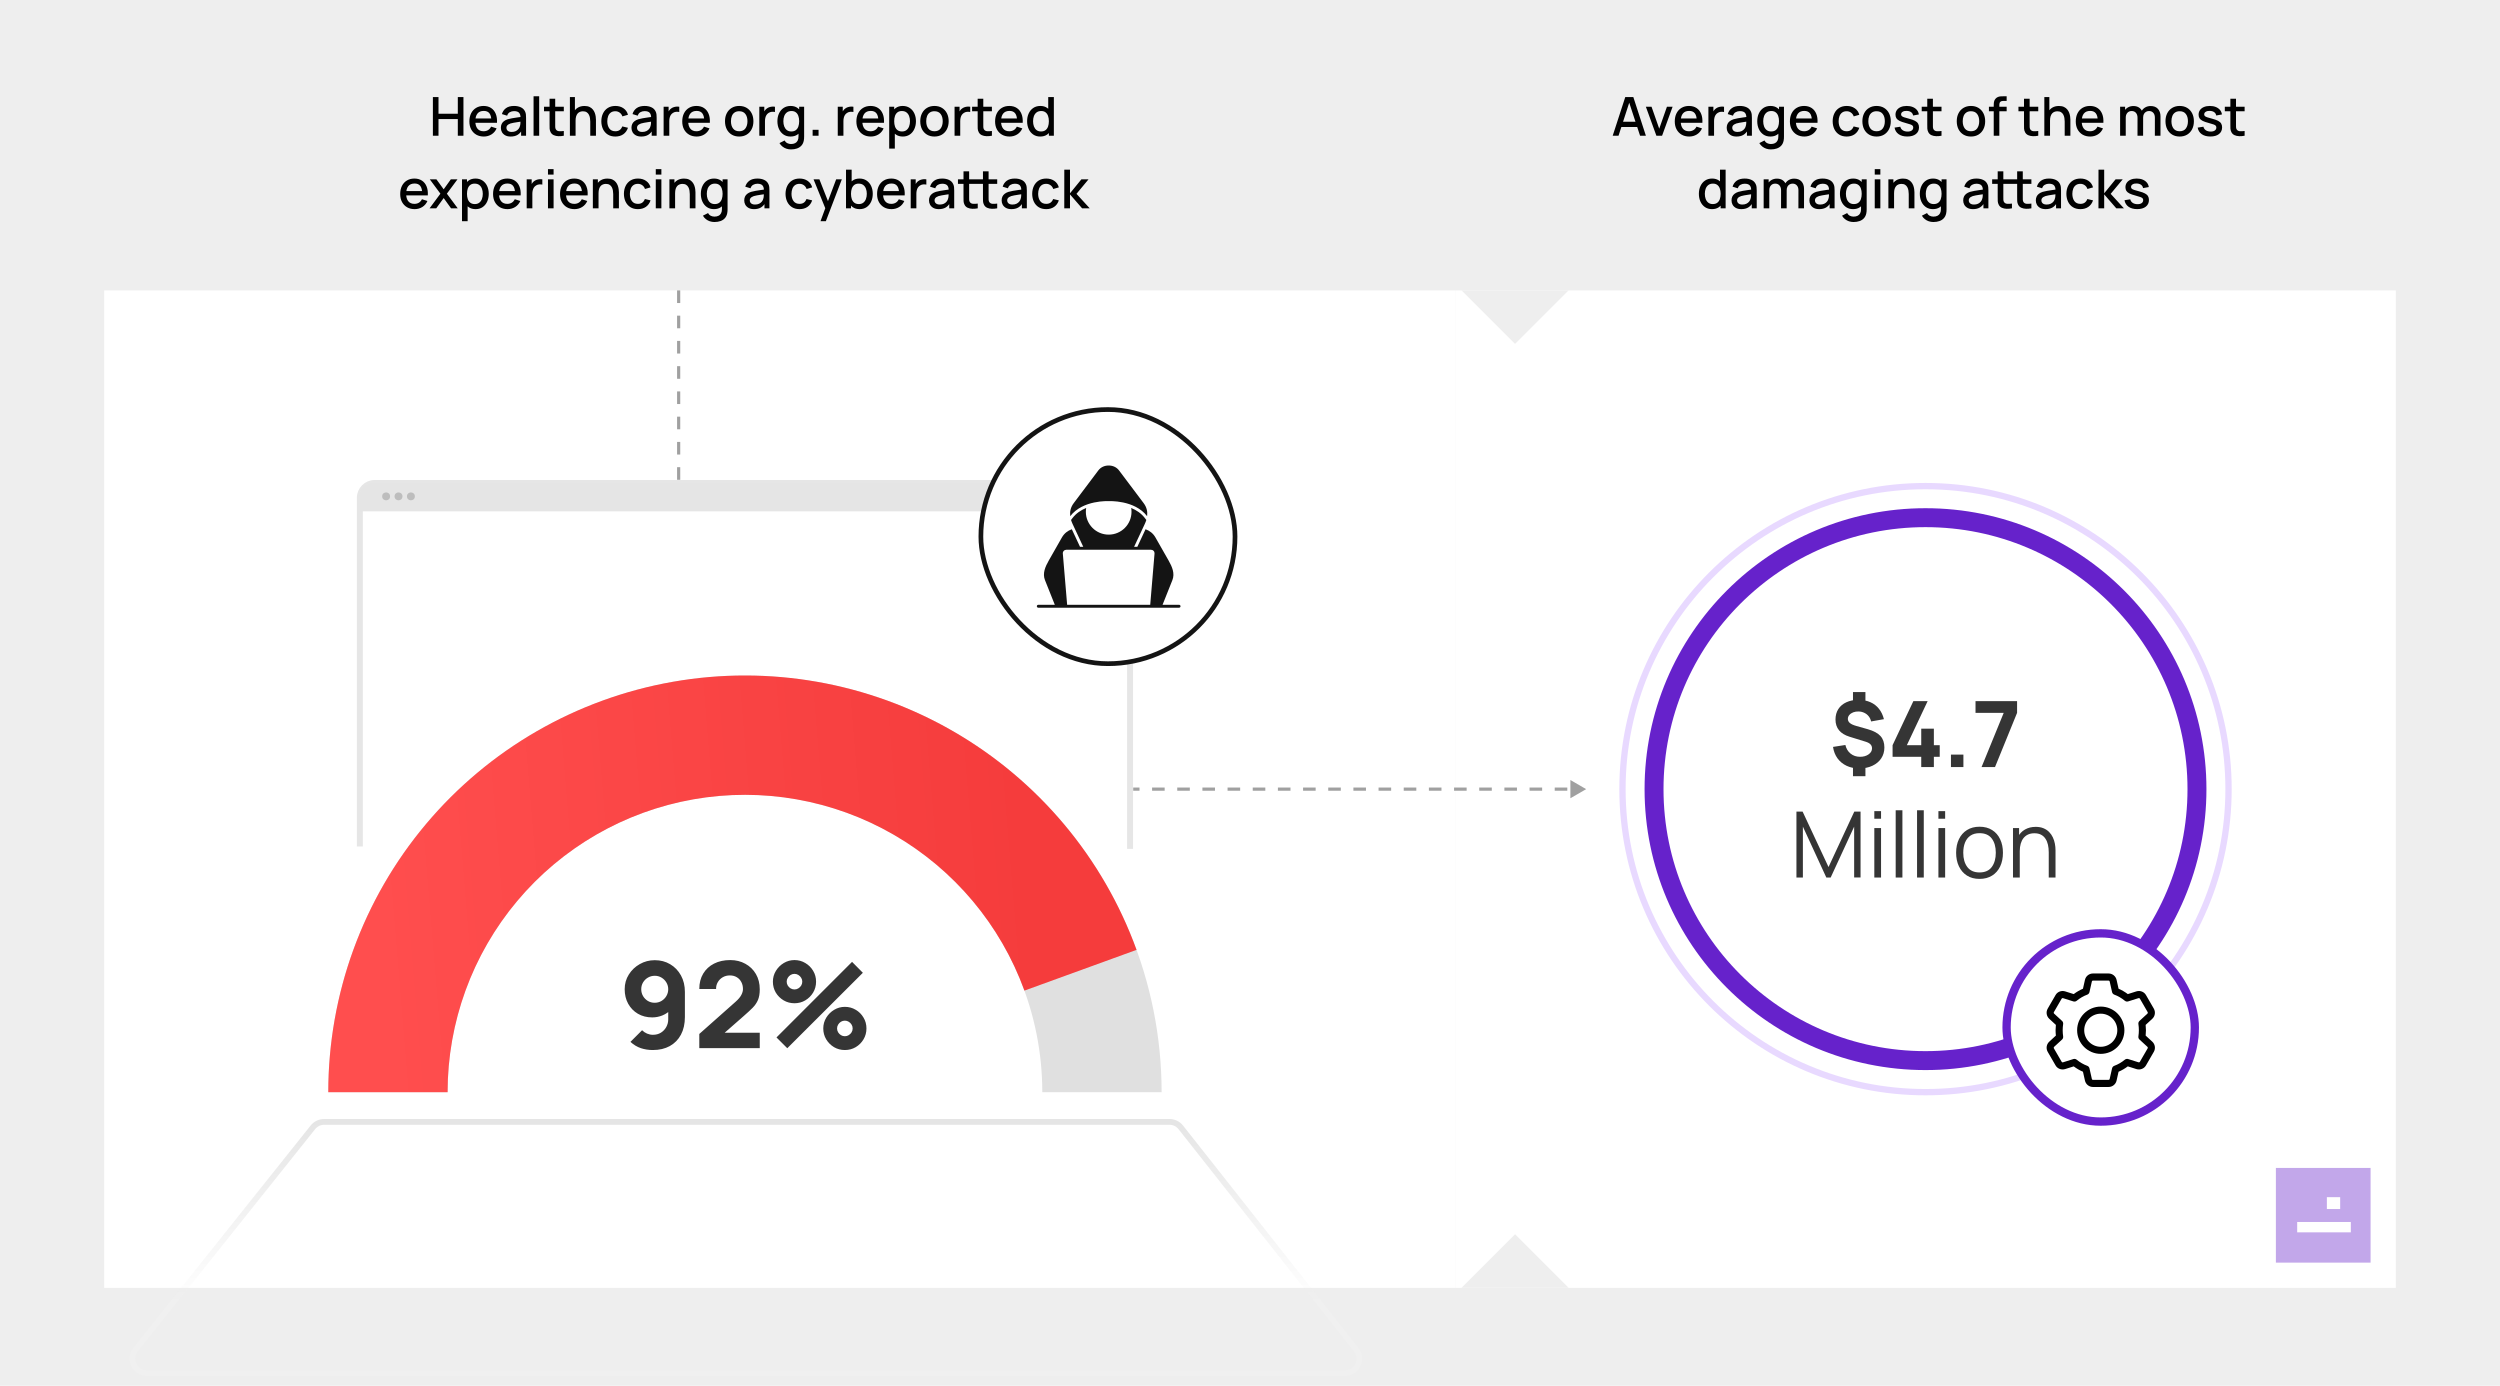 <svg width="792" height="439" viewBox="0 0 792 439" fill="none" xmlns="http://www.w3.org/2000/svg">
<rect width="792" height="439" fill="#EEEEEE"></rect>
<rect width="298" height="316" transform="translate(461 92)" fill="white"></rect>
<path d="M587.024 245.9V242.42H590.968V245.9H587.024ZM587.024 222.729V219.249H590.968V222.729H587.024ZM589.025 243.435C587.526 243.435 586.187 243.16 585.008 242.608C583.829 242.048 582.867 241.26 582.123 240.245C581.378 239.22 580.905 238.012 580.702 236.62L584.617 236.011C584.878 237.152 585.424 238.06 586.255 238.737C587.096 239.414 588.097 239.752 589.257 239.752C590.349 239.752 591.253 239.496 591.968 238.983C592.693 238.471 593.056 237.838 593.056 237.084C593.056 236.572 592.896 236.151 592.577 235.822C592.268 235.484 591.78 235.209 591.113 234.996L585.951 233.401C582.973 232.483 581.485 230.665 581.485 227.949C581.485 226.673 581.784 225.566 582.384 224.628C582.993 223.691 583.848 222.971 584.95 222.468C586.062 221.956 587.372 221.704 588.88 221.714C590.262 221.733 591.49 221.985 592.563 222.468C593.636 222.942 594.53 223.633 595.245 224.541C595.97 225.44 596.497 226.538 596.826 227.833L592.766 228.558C592.63 227.939 592.379 227.398 592.012 226.934C591.644 226.46 591.185 226.093 590.634 225.832C590.093 225.561 589.489 225.416 588.822 225.397C588.184 225.378 587.604 225.469 587.082 225.672C586.569 225.875 586.158 226.161 585.849 226.528C585.549 226.886 585.4 227.292 585.4 227.746C585.4 228.249 585.612 228.684 586.038 229.051C586.463 229.409 587.14 229.718 588.068 229.979L591.751 231.023C593.597 231.555 594.926 232.275 595.738 233.183C596.56 234.092 596.971 235.296 596.971 236.794C596.971 238.109 596.637 239.264 595.97 240.259C595.303 241.255 594.37 242.033 593.172 242.594C591.983 243.155 590.6 243.435 589.025 243.435ZM608.647 243V239.752H599.57V236.069L606.153 222.12H610.677L604.094 236.069H608.647V230.849H612.649V236.069H614.505V239.752H612.649V243H608.647ZM618.063 243V239.056H622.007V243H618.063ZM627.758 243L634.776 225.832H625.844V222.12H639.01V225.832L632.021 243H627.758ZM569.111 278V257.12H571.068L579.275 274.679L587.439 257.12H589.425V277.985H587.395V261.876L579.957 278H578.579L571.155 261.876V278H569.111ZM593.784 259.367V256.975H595.916V259.367H593.784ZM593.784 278V262.34H595.916V278H593.784ZM600.553 278V256.685H602.684V278H600.553ZM607.321 278V256.685H609.453V278H607.321ZM614.09 259.367V256.975H616.222V259.367H614.09ZM614.09 278V262.34H616.222V278H614.09ZM627.108 278.435C625.552 278.435 624.223 278.082 623.121 277.376C622.019 276.671 621.173 275.694 620.583 274.447C619.993 273.2 619.699 271.77 619.699 270.155C619.699 268.512 619.998 267.072 620.598 265.834C621.197 264.597 622.048 263.635 623.15 262.949C624.261 262.253 625.581 261.905 627.108 261.905C628.674 261.905 630.008 262.258 631.11 262.963C632.222 263.659 633.068 264.631 633.648 265.878C634.237 267.115 634.532 268.541 634.532 270.155C634.532 271.799 634.237 273.244 633.648 274.491C633.058 275.728 632.207 276.695 631.096 277.391C629.984 278.087 628.655 278.435 627.108 278.435ZM627.108 276.39C628.848 276.39 630.143 275.815 630.994 274.665C631.845 273.505 632.27 272.002 632.27 270.155C632.27 268.261 631.84 266.753 630.98 265.631C630.129 264.51 628.838 263.949 627.108 263.949C625.938 263.949 624.972 264.215 624.208 264.747C623.454 265.269 622.889 265.999 622.512 266.936C622.144 267.864 621.961 268.937 621.961 270.155C621.961 272.04 622.396 273.553 623.266 274.694C624.136 275.825 625.416 276.39 627.108 276.39ZM649.041 278V270.011C649.041 269.14 648.959 268.343 648.794 267.618C648.63 266.883 648.364 266.245 647.997 265.704C647.639 265.153 647.17 264.728 646.59 264.428C646.02 264.128 645.324 263.978 644.502 263.978C643.748 263.978 643.081 264.109 642.501 264.37C641.931 264.631 641.448 265.008 641.051 265.501C640.665 265.984 640.37 266.574 640.167 267.27C639.964 267.966 639.862 268.759 639.862 269.648L638.354 269.314C638.354 267.71 638.635 266.361 639.195 265.269C639.756 264.177 640.529 263.35 641.515 262.789C642.501 262.229 643.632 261.949 644.908 261.949C645.846 261.949 646.663 262.093 647.359 262.383C648.064 262.673 648.659 263.065 649.142 263.558C649.635 264.051 650.032 264.616 650.331 265.254C650.631 265.883 650.848 266.555 650.984 267.27C651.119 267.976 651.187 268.681 651.187 269.387V278H649.041ZM637.716 278V262.34H639.645V266.197H639.862V278H637.716Z" fill="#353535"></path>
<circle cx="610" cy="250" r="86" stroke="#6622CB" stroke-width="6"></circle>
<circle cx="610" cy="250" r="96" stroke="#E8D9FF" stroke-width="2"></circle>
<rect x="635.685" y="295.685" width="59.631" height="59.631" rx="29.815" fill="white"></rect>
<rect x="635.685" y="295.685" width="59.631" height="59.631" rx="29.815" stroke="#6622CB" stroke-width="2.631"></rect>
<g clip-path="url(#clip0_3167_4666)">
<path d="M665.522 333.868C661.392 333.868 658.032 330.507 658.032 326.377C658.032 322.247 661.392 318.887 665.522 318.887C669.652 318.887 673.012 322.247 673.012 326.377C673.012 330.507 669.652 333.868 665.522 333.868ZM665.522 321.134C662.631 321.134 660.279 323.486 660.279 326.377C660.279 329.268 662.631 331.621 665.522 331.621C668.413 331.621 670.765 329.268 670.765 326.377C670.765 323.486 668.413 321.134 665.522 321.134Z" fill="black"></path>
<path d="M668.013 344.354H663.031C661.832 344.354 660.773 343.503 660.513 342.33L659.882 339.526C658.854 339.09 657.874 338.521 656.955 337.826L654.224 338.688C653.052 339.052 651.779 338.555 651.191 337.506L648.708 333.212C648.113 332.148 648.314 330.839 649.189 330.015L651.305 328.069C651.241 327.498 651.209 326.932 651.209 326.377C651.209 325.823 651.241 325.257 651.304 324.686L649.199 322.749C648.314 321.916 648.111 320.607 648.7 319.557L651.199 315.235C651.779 314.198 653.055 313.705 654.219 314.063L656.955 314.928C657.874 314.232 658.854 313.663 659.882 313.227L660.514 310.42C660.773 309.251 661.832 308.4 663.031 308.4H668.013C669.212 308.4 670.271 309.251 670.532 310.424L671.162 313.229C672.19 313.665 673.17 314.234 674.09 314.929L676.821 314.066C677.995 313.705 679.265 314.199 679.853 315.248L682.337 319.543C682.931 320.607 682.731 321.916 681.855 322.74L679.739 324.686C679.802 325.257 679.833 325.825 679.833 326.377C679.833 326.93 679.802 327.498 679.739 328.069L681.845 330.004C681.848 330.007 681.851 330.01 681.855 330.013C682.731 330.837 682.933 332.147 682.344 333.197L679.845 337.519C679.265 338.555 677.992 339.051 676.824 338.688L674.088 337.824C673.168 338.519 672.188 339.088 671.161 339.525L670.529 342.332C670.271 343.503 669.212 344.354 668.013 344.354ZM657.184 335.454C657.441 335.454 657.695 335.542 657.898 335.71C658.928 336.557 660.05 337.21 661.238 337.647C661.596 337.779 661.861 338.083 661.945 338.455L662.707 341.84C662.742 341.996 662.878 342.107 663.032 342.107H668.015C668.169 342.107 668.306 341.996 668.339 341.844L669.102 338.455C669.186 338.083 669.452 337.779 669.81 337.647C670.996 337.21 672.12 336.557 673.149 335.71C673.443 335.468 673.838 335.39 674.202 335.505L677.499 336.546C677.656 336.596 677.824 336.537 677.896 336.408L680.395 332.086C680.47 331.953 680.443 331.77 680.323 331.654L677.794 329.329C677.52 329.077 677.388 328.704 677.444 328.335C677.543 327.672 677.592 327.013 677.592 326.376C677.592 325.739 677.543 325.08 677.444 324.416C677.388 324.048 677.52 323.676 677.794 323.423L680.329 321.092C680.443 320.986 680.47 320.8 680.387 320.652L677.904 316.357C677.823 316.214 677.652 316.157 677.496 316.207L674.203 317.246C673.841 317.362 673.446 317.284 673.15 317.041C672.121 316.195 670.999 315.542 669.811 315.104C669.453 314.972 669.188 314.668 669.104 314.297L668.342 310.911C668.304 310.758 668.168 310.648 668.013 310.648H663.031C662.877 310.648 662.74 310.758 662.707 310.911L661.943 314.3C661.859 314.671 661.594 314.974 661.236 315.107C660.05 315.545 658.926 316.198 657.898 317.044C657.603 317.287 657.205 317.363 656.845 317.25L653.548 316.208C653.394 316.161 653.223 316.217 653.151 316.346L650.652 320.667C650.577 320.801 650.604 320.987 650.729 321.104L653.254 323.425C653.528 323.676 653.66 324.049 653.605 324.418C653.506 325.081 653.457 325.741 653.457 326.377C653.457 327.014 653.506 327.673 653.605 328.337C653.66 328.705 653.528 329.077 653.254 329.33L650.72 331.661C650.606 331.767 650.579 331.953 650.661 332.102L653.145 336.396C653.224 336.539 653.395 336.594 653.552 336.546L656.845 335.506C656.956 335.471 657.07 335.454 657.184 335.454Z" fill="black"></path>
</g>
<g opacity="0.4">
<rect width="30" height="30" transform="translate(721 370)" fill="#6622CB"></rect>
<path d="M727.746 387.124H744.741V390.408H727.746V387.124Z" fill="white"></path>
<path d="M741.368 379.264H737.151V383.021H741.368V379.264Z" fill="white"></path>
</g>
<rect width="428" height="316" transform="translate(33 92)" fill="white"></rect>
<path d="M502.5 250L497.5 247.113L497.5 252.887L502.5 250ZM359 250.5L360.993 250.5L360.993 249.5L359 249.5V250.5ZM364.979 250.5L368.965 250.5L368.965 249.5L364.979 249.5L364.979 250.5ZM372.951 250.5L376.938 250.5L376.937 249.5L372.951 249.5L372.951 250.5ZM380.924 250.5L384.91 250.5L384.91 249.5L380.924 249.5L380.924 250.5ZM388.896 250.5L392.882 250.5L392.882 249.5L388.896 249.5L388.896 250.5ZM396.868 250.5L400.854 250.5L400.854 249.5L396.868 249.5L396.868 250.5ZM404.84 250.5L408.826 250.5L408.826 249.5L404.84 249.5L404.84 250.5ZM412.812 250.5L416.799 250.5L416.799 249.5L412.812 249.5L412.812 250.5ZM420.785 250.5L424.771 250.5L424.771 249.5L420.785 249.5L420.785 250.5ZM428.757 250.5L432.743 250.5L432.743 249.5L428.757 249.5L428.757 250.5ZM436.729 250.5L440.715 250.5L440.715 249.5L436.729 249.5L436.729 250.5ZM444.701 250.5L448.688 250.5L448.688 249.5L444.701 249.5L444.701 250.5ZM452.674 250.5L456.66 250.5L456.66 249.5L452.674 249.5L452.674 250.5ZM460.646 250.5L464.632 250.5L464.632 249.5L460.646 249.5L460.646 250.5ZM468.618 250.5L472.604 250.5L472.604 249.5L468.618 249.5L468.618 250.5ZM476.59 250.5L480.576 250.5L480.576 249.5L476.59 249.5L476.59 250.5ZM484.563 250.5L488.549 250.5L488.549 249.5L484.563 249.5L484.563 250.5ZM492.535 250.5L496.521 250.5L496.521 249.5L492.535 249.5L492.535 250.5Z" fill="#A0A0A0"></path>
<path d="M368 346C368 310.991 354.093 277.417 329.338 252.662C304.583 227.907 271.009 214 236 214C200.991 214 167.417 227.907 142.662 252.662C117.907 277.417 104 310.991 104 346H141.8C141.8 321.017 151.725 297.057 169.391 279.391C187.057 261.725 211.017 251.8 236 251.8C260.983 251.8 284.943 261.725 302.609 279.391C320.275 297.057 330.2 321.017 330.2 346H368Z" fill="#E0E0E0"></path>
<path d="M104 346C104 314.961 114.938 284.914 134.893 261.139C154.848 237.364 182.542 221.382 213.112 216C243.681 210.617 275.169 216.18 302.044 231.71C328.919 247.24 349.461 271.744 360.062 300.917L324.535 313.827C316.97 293.008 302.31 275.521 283.131 264.439C263.952 253.356 241.481 249.386 219.666 253.227C197.851 257.068 178.087 268.474 163.847 285.44C149.606 302.407 141.8 323.849 141.8 346H104Z" fill="url(#paint0_linear_3167_4666)"></path>
<path d="M207.438 304.188C209.249 304.188 210.871 304.612 212.302 305.461C213.746 306.31 214.886 307.494 215.722 309.014C216.558 310.521 216.976 312.269 216.976 314.258V322.2C216.976 324.353 216.558 326.215 215.722 327.786C214.886 329.344 213.708 330.547 212.188 331.396C210.668 332.232 208.882 332.65 206.83 332.65C205.5 332.65 204.233 332.454 203.03 332.061C201.839 331.656 200.737 330.991 199.724 330.066L203.41 326.38C203.866 326.836 204.392 327.191 204.987 327.444C205.595 327.697 206.209 327.824 206.83 327.824C207.818 327.824 208.673 327.596 209.395 327.14C210.13 326.671 210.693 326.07 211.086 325.335C211.491 324.588 211.694 323.796 211.694 322.96V318.894L212.568 319.844C211.795 320.642 210.89 321.256 209.851 321.687C208.812 322.105 207.742 322.314 206.64 322.314C204.917 322.314 203.397 321.928 202.08 321.155C200.775 320.382 199.749 319.325 199.002 317.982C198.267 316.639 197.9 315.107 197.9 313.384C197.9 311.661 198.337 310.11 199.211 308.729C200.085 307.336 201.244 306.234 202.688 305.423C204.132 304.6 205.715 304.188 207.438 304.188ZM207.438 309.128C206.653 309.128 205.931 309.318 205.272 309.698C204.626 310.078 204.107 310.591 203.714 311.237C203.334 311.883 203.144 312.599 203.144 313.384C203.144 314.169 203.334 314.891 203.714 315.55C204.094 316.196 204.607 316.715 205.253 317.108C205.899 317.488 206.615 317.678 207.4 317.678C208.185 317.678 208.901 317.488 209.547 317.108C210.206 316.715 210.725 316.196 211.105 315.55C211.498 314.891 211.694 314.169 211.694 313.384C211.694 312.624 211.504 311.921 211.124 311.275C210.744 310.629 210.231 310.11 209.585 309.717C208.939 309.324 208.223 309.128 207.438 309.128ZM221.539 332.042V327.558L233.015 317.374C233.876 316.614 234.484 315.898 234.839 315.227C235.193 314.556 235.371 313.929 235.371 313.346C235.371 312.51 235.2 311.769 234.858 311.123C234.516 310.464 234.034 309.951 233.414 309.584C232.793 309.204 232.065 309.014 231.229 309.014C230.355 309.014 229.582 309.217 228.911 309.622C228.252 310.015 227.739 310.54 227.372 311.199C227.004 311.845 226.833 312.548 226.859 313.308H221.539C221.539 311.433 221.95 309.812 222.774 308.444C223.597 307.076 224.743 306.018 226.213 305.271C227.682 304.524 229.392 304.15 231.343 304.15C233.129 304.15 234.725 304.543 236.131 305.328C237.549 306.101 238.664 307.184 239.475 308.577C240.285 309.97 240.691 311.585 240.691 313.422C240.691 314.777 240.501 315.905 240.121 316.804C239.741 317.691 239.177 318.514 238.43 319.274C237.682 320.021 236.764 320.87 235.675 321.82L228.265 328.318L227.847 327.178H240.691V332.042H221.539ZM249.412 332.08L245.992 328.66L269.932 304.72L273.352 308.178L249.412 332.08ZM267.652 332.65C266.398 332.65 265.252 332.346 264.213 331.738C263.187 331.117 262.364 330.294 261.743 329.268C261.123 328.229 260.812 327.077 260.812 325.81C260.812 324.569 261.129 323.429 261.762 322.39C262.396 321.351 263.232 320.522 264.27 319.901C265.309 319.28 266.436 318.97 267.652 318.97C268.906 318.97 270.053 319.28 271.091 319.901C272.13 320.509 272.953 321.332 273.561 322.371C274.182 323.397 274.492 324.543 274.492 325.81C274.492 327.077 274.182 328.229 273.561 329.268C272.953 330.294 272.13 331.117 271.091 331.738C270.053 332.346 268.906 332.65 267.652 332.65ZM267.652 328.28C268.096 328.28 268.501 328.166 268.868 327.938C269.248 327.71 269.552 327.412 269.78 327.045C270.008 326.665 270.122 326.253 270.122 325.81C270.122 325.367 270.008 324.961 269.78 324.594C269.552 324.214 269.248 323.91 268.868 323.682C268.501 323.454 268.096 323.34 267.652 323.34C267.209 323.34 266.797 323.454 266.417 323.682C266.05 323.91 265.752 324.214 265.524 324.594C265.296 324.961 265.182 325.367 265.182 325.81C265.182 326.253 265.296 326.665 265.524 327.045C265.752 327.412 266.05 327.71 266.417 327.938C266.797 328.166 267.209 328.28 267.652 328.28ZM251.692 317.83C250.438 317.83 249.292 317.526 248.253 316.918C247.215 316.297 246.385 315.474 245.764 314.448C245.156 313.409 244.852 312.257 244.852 310.99C244.852 309.749 245.169 308.609 245.802 307.57C246.436 306.531 247.272 305.702 248.31 305.081C249.349 304.46 250.476 304.15 251.692 304.15C252.946 304.15 254.086 304.46 255.112 305.081C256.151 305.689 256.981 306.512 257.601 307.551C258.222 308.577 258.532 309.723 258.532 310.99C258.532 312.257 258.222 313.409 257.601 314.448C256.981 315.474 256.151 316.297 255.112 316.918C254.086 317.526 252.946 317.83 251.692 317.83ZM251.692 313.46C252.136 313.46 252.541 313.346 252.908 313.118C253.288 312.89 253.592 312.592 253.82 312.225C254.048 311.845 254.162 311.433 254.162 310.99C254.162 310.547 254.048 310.141 253.82 309.774C253.592 309.394 253.288 309.09 252.908 308.862C252.541 308.634 252.136 308.52 251.692 308.52C251.249 308.52 250.837 308.634 250.457 308.862C250.09 309.09 249.792 309.394 249.564 309.774C249.336 310.141 249.222 310.547 249.222 310.99C249.222 311.433 249.336 311.845 249.564 312.225C249.792 312.592 250.09 312.89 250.457 313.118C250.837 313.346 251.249 313.46 251.692 313.46Z" fill="#353535"></path>
<path opacity="0.1" d="M114 268.169V157.729C114 155.117 116.117 153 118.729 153H353.271C355.883 153 358 155.117 358 157.729V268.922" stroke="black" stroke-width="1.891"></path>
<path d="M114 157C114 154.791 115.791 153 118 153H354C356.209 153 358 154.791 358 157V162H114V157Z" fill="#E5E5E5"></path>
<path opacity="0.1" d="M42.938 427.557L99.124 357.138C99.993 356.048 101.312 355.413 102.707 355.413H370.48C371.884 355.413 373.209 356.056 374.079 357.158L429.643 427.577C432.015 430.583 429.874 435 426.044 435H46.521C42.681 435 40.543 430.56 42.938 427.557Z" stroke="url(#paint1_linear_3167_4666)" stroke-width="1.834"></path>
<rect x="310.745" y="129.745" width="80.509" height="80.509" rx="40.255" fill="white"></rect>
<rect x="310.745" y="129.745" width="80.509" height="80.509" rx="40.255" stroke="#141414" stroke-width="1.491"></rect>
<path fill-rule="evenodd" clip-rule="evenodd" d="M363.154 164.726C363.029 165.14 362.87 165.554 362.677 165.965L359.282 173.232H360.308L362.908 167.668C364.191 168.117 365.302 168.961 366.043 170.261L370.214 177.585C371.326 179.538 372.253 181.671 371.414 183.776L368.297 191.596H373.523C373.78 191.596 373.988 191.804 373.988 192.061C373.988 192.317 373.78 192.525 373.523 192.525H328.936C328.679 192.525 328.471 192.317 328.471 192.061C328.471 191.804 328.679 191.596 328.936 191.596H334.163L331.046 183.776C330.207 181.671 331.134 179.537 332.246 177.585L336.417 170.261C337.158 168.961 338.268 168.117 339.552 167.668L342.152 173.232H343.178L339.783 165.965C339.59 165.554 339.431 165.14 339.306 164.726L339.788 164.096C340.908 162.633 342.428 161.613 344.099 160.924C344.032 161.318 343.997 161.724 343.997 162.139C343.997 166.133 347.235 169.371 351.23 169.371C355.224 169.371 358.462 166.133 358.462 162.139C358.462 161.724 358.427 161.318 358.36 160.924C360.032 161.613 361.552 162.633 362.671 164.096L363.154 164.726ZM354.525 149.049C353.761 148.032 352.59 147.472 351.23 147.472C349.869 147.472 348.698 148.032 347.934 149.049L340.135 159.42C339.175 160.696 338.873 162.102 339.05 163.531C343.05 158.307 351.23 158.764 351.23 158.764C351.23 158.764 359.409 158.307 363.409 163.53C363.587 162.101 363.284 160.695 362.324 159.419L354.525 149.049ZM364.389 191.595L365.757 175.364C365.783 175.052 365.679 174.749 365.464 174.52C365.246 174.287 364.943 174.161 364.625 174.161H337.834C337.515 174.161 337.213 174.287 336.995 174.52C336.781 174.749 336.676 175.052 336.702 175.364L338.07 191.595H364.389Z" fill="#141414"></path>
<path d="M215 92L215 152" stroke="#A0A0A0" stroke-dasharray="4 4"></path>
<circle cx="1.25" cy="1.25" r="1.25" transform="matrix(-1 0 0 1 123.571 156)" fill="#BDBDBD"></circle>
<circle cx="1.25" cy="1.25" r="1.25" transform="matrix(-1 0 0 1 127.5 156)" fill="#BDBDBD"></circle>
<circle cx="1.25" cy="1.25" r="1.25" transform="matrix(-1 0 0 1 131.428 156)" fill="#BDBDBD"></circle>
<path d="M137.139 43V30.76H138.915V36.038H145.035V30.76H146.82V43H145.035V37.713H138.915V43H137.139ZM153.28 43.255C152.367 43.255 151.565 43.057 150.874 42.66C150.188 42.258 149.653 41.7 149.268 40.986C148.888 40.266 148.698 39.433 148.698 38.486C148.698 37.483 148.885 36.614 149.259 35.877C149.639 35.14 150.166 34.571 150.84 34.169C151.514 33.766 152.299 33.565 153.195 33.565C154.13 33.565 154.926 33.783 155.583 34.219C156.24 34.65 156.731 35.265 157.054 36.064C157.382 36.863 157.513 37.812 157.445 38.911H155.668V38.266C155.657 37.2 155.453 36.413 155.056 35.903C154.665 35.392 154.067 35.138 153.263 35.138C152.373 35.138 151.704 35.418 151.257 35.979C150.809 36.54 150.585 37.35 150.585 38.41C150.585 39.419 150.809 40.201 151.257 40.756C151.704 41.306 152.35 41.581 153.195 41.581C153.75 41.581 154.229 41.456 154.631 41.206C155.039 40.952 155.356 40.589 155.583 40.118L157.326 40.671C156.969 41.493 156.427 42.13 155.702 42.584C154.977 43.031 154.169 43.255 153.28 43.255ZM150.007 38.911V37.526H156.561V38.911H150.007ZM161.778 43.255C161.098 43.255 160.529 43.13 160.07 42.881C159.611 42.626 159.262 42.292 159.024 41.878C158.792 41.459 158.676 41 158.676 40.501C158.676 40.036 158.758 39.628 158.922 39.277C159.086 38.926 159.33 38.628 159.653 38.385C159.976 38.135 160.373 37.934 160.843 37.781C161.251 37.662 161.713 37.557 162.229 37.467C162.744 37.376 163.285 37.291 163.852 37.212C164.424 37.132 164.991 37.053 165.552 36.974L164.906 37.331C164.917 36.611 164.764 36.078 164.447 35.733C164.135 35.381 163.597 35.206 162.832 35.206C162.35 35.206 161.908 35.319 161.506 35.545C161.104 35.767 160.823 36.135 160.665 36.651L159.007 36.141C159.234 35.353 159.664 34.727 160.299 34.262C160.939 33.797 161.789 33.565 162.849 33.565C163.671 33.565 164.385 33.707 164.991 33.99C165.603 34.268 166.051 34.71 166.334 35.316C166.481 35.616 166.572 35.934 166.606 36.268C166.64 36.602 166.657 36.962 166.657 37.347V43H165.085V40.901L165.391 41.172C165.011 41.875 164.526 42.399 163.937 42.745C163.353 43.085 162.634 43.255 161.778 43.255ZM162.093 41.801C162.597 41.801 163.03 41.714 163.393 41.538C163.756 41.357 164.048 41.127 164.269 40.849C164.49 40.572 164.634 40.283 164.702 39.983C164.798 39.711 164.852 39.404 164.864 39.065C164.881 38.724 164.889 38.453 164.889 38.248L165.467 38.461C164.906 38.546 164.396 38.623 163.937 38.691C163.478 38.758 163.062 38.827 162.688 38.895C162.319 38.957 161.991 39.033 161.702 39.124C161.458 39.209 161.24 39.311 161.047 39.43C160.86 39.549 160.71 39.694 160.597 39.864C160.489 40.033 160.435 40.24 160.435 40.484C160.435 40.722 160.495 40.943 160.614 41.147C160.733 41.345 160.914 41.504 161.158 41.623C161.401 41.742 161.713 41.801 162.093 41.801ZM169.034 43V30.505H170.811V43H169.034ZM178.616 43C178.038 43.113 177.472 43.161 176.916 43.145C176.361 43.127 175.865 43.02 175.429 42.822C174.993 42.623 174.664 42.312 174.443 41.886C174.245 41.507 174.137 41.121 174.12 40.73C174.109 40.334 174.103 39.886 174.103 39.388V31.27H175.888V39.303C175.888 39.671 175.891 39.991 175.896 40.263C175.908 40.535 175.967 40.764 176.075 40.952C176.279 41.303 176.602 41.504 177.044 41.555C177.492 41.6 178.016 41.581 178.616 41.495V43ZM172.343 35.248V33.82H178.616V35.248H172.343ZM186.995 43V38.486C186.995 38.13 186.964 37.764 186.901 37.39C186.845 37.01 186.731 36.659 186.561 36.336C186.397 36.013 186.162 35.752 185.856 35.554C185.555 35.356 185.162 35.257 184.674 35.257C184.357 35.257 184.057 35.31 183.773 35.418C183.49 35.52 183.241 35.687 183.025 35.919C182.816 36.152 182.648 36.458 182.524 36.837C182.405 37.217 182.345 37.679 182.345 38.223L181.24 37.806C181.24 36.974 181.396 36.24 181.708 35.605C182.019 34.965 182.467 34.466 183.051 34.109C183.634 33.752 184.34 33.574 185.167 33.574C185.802 33.574 186.335 33.675 186.765 33.88C187.196 34.084 187.544 34.353 187.811 34.687C188.083 35.016 188.29 35.376 188.431 35.767C188.573 36.157 188.669 36.54 188.72 36.914C188.771 37.288 188.797 37.617 188.797 37.9V43H186.995ZM180.543 43V30.76H182.133V37.364H182.345V43H180.543ZM194.938 43.255C193.997 43.255 193.198 43.045 192.541 42.626C191.883 42.207 191.379 41.632 191.028 40.901C190.682 40.169 190.506 39.339 190.501 38.41C190.506 37.464 190.688 36.628 191.045 35.903C191.402 35.172 191.912 34.599 192.575 34.185C193.238 33.772 194.034 33.565 194.963 33.565C195.966 33.565 196.822 33.814 197.53 34.313C198.244 34.812 198.715 35.495 198.941 36.361L197.173 36.871C196.998 36.356 196.709 35.956 196.306 35.673C195.91 35.384 195.453 35.239 194.938 35.239C194.354 35.239 193.875 35.378 193.501 35.656C193.127 35.928 192.85 36.302 192.668 36.778C192.487 37.254 192.393 37.798 192.388 38.41C192.393 39.356 192.609 40.121 193.034 40.705C193.464 41.289 194.099 41.581 194.938 41.581C195.51 41.581 195.972 41.45 196.323 41.19C196.68 40.923 196.952 40.544 197.139 40.05L198.941 40.475C198.641 41.371 198.145 42.059 197.454 42.541C196.762 43.017 195.924 43.255 194.938 43.255ZM203.149 43.255C202.469 43.255 201.9 43.13 201.441 42.881C200.982 42.626 200.633 42.292 200.395 41.878C200.163 41.459 200.047 41 200.047 40.501C200.047 40.036 200.129 39.628 200.293 39.277C200.458 38.926 200.701 38.628 201.024 38.385C201.347 38.135 201.744 37.934 202.214 37.781C202.622 37.662 203.084 37.557 203.6 37.467C204.115 37.376 204.657 37.291 205.223 37.212C205.796 37.132 206.362 37.053 206.923 36.974L206.277 37.331C206.289 36.611 206.136 36.078 205.818 35.733C205.507 35.381 204.968 35.206 204.203 35.206C203.722 35.206 203.28 35.319 202.877 35.545C202.475 35.767 202.194 36.135 202.036 36.651L200.378 36.141C200.605 35.353 201.036 34.727 201.67 34.262C202.311 33.797 203.161 33.565 204.22 33.565C205.042 33.565 205.756 33.707 206.362 33.99C206.974 34.268 207.422 34.71 207.705 35.316C207.853 35.616 207.943 35.934 207.977 36.268C208.011 36.602 208.028 36.962 208.028 37.347V43H206.456V40.901L206.762 41.172C206.382 41.875 205.898 42.399 205.308 42.745C204.725 43.085 204.005 43.255 203.149 43.255ZM203.464 41.801C203.968 41.801 204.402 41.714 204.764 41.538C205.127 41.357 205.419 41.127 205.64 40.849C205.861 40.572 206.005 40.283 206.073 39.983C206.17 39.711 206.223 39.404 206.235 39.065C206.252 38.724 206.26 38.453 206.26 38.248L206.838 38.461C206.277 38.546 205.767 38.623 205.308 38.691C204.849 38.758 204.433 38.827 204.059 38.895C203.69 38.957 203.362 39.033 203.073 39.124C202.829 39.209 202.611 39.311 202.418 39.43C202.231 39.549 202.081 39.694 201.968 39.864C201.86 40.033 201.806 40.24 201.806 40.484C201.806 40.722 201.866 40.943 201.985 41.147C202.104 41.345 202.285 41.504 202.529 41.623C202.772 41.742 203.084 41.801 203.464 41.801ZM210.235 43V33.82H211.816V36.047L211.595 35.758C211.709 35.463 211.856 35.194 212.037 34.95C212.219 34.701 212.428 34.497 212.666 34.339C212.899 34.169 213.157 34.038 213.44 33.947C213.729 33.851 214.024 33.794 214.324 33.778C214.624 33.755 214.913 33.769 215.191 33.82V35.486C214.891 35.407 214.556 35.384 214.188 35.418C213.825 35.452 213.491 35.568 213.185 35.767C212.896 35.953 212.666 36.18 212.496 36.447C212.332 36.713 212.213 37.01 212.139 37.339C212.066 37.662 212.029 38.005 212.029 38.367V43H210.235ZM220.715 43.255C219.803 43.255 219.001 43.057 218.31 42.66C217.624 42.258 217.088 41.7 216.703 40.986C216.323 40.266 216.134 39.433 216.134 38.486C216.134 37.483 216.321 36.614 216.695 35.877C217.074 35.14 217.601 34.571 218.276 34.169C218.95 33.766 219.735 33.565 220.63 33.565C221.565 33.565 222.361 33.783 223.019 34.219C223.676 34.65 224.166 35.265 224.489 36.064C224.818 36.863 224.948 37.812 224.88 38.911H223.104V38.266C223.092 37.2 222.888 36.413 222.492 35.903C222.101 35.392 221.503 35.138 220.698 35.138C219.808 35.138 219.14 35.418 218.692 35.979C218.244 36.54 218.021 37.35 218.021 38.41C218.021 39.419 218.244 40.201 218.692 40.756C219.14 41.306 219.786 41.581 220.63 41.581C221.185 41.581 221.664 41.456 222.067 41.206C222.475 40.952 222.792 40.589 223.019 40.118L224.761 40.671C224.404 41.493 223.863 42.13 223.138 42.584C222.412 43.031 221.605 43.255 220.715 43.255ZM217.443 38.911V37.526H223.996V38.911H217.443ZM234.177 43.255C233.259 43.255 232.463 43.048 231.788 42.635C231.114 42.221 230.593 41.651 230.224 40.926C229.862 40.195 229.68 39.353 229.68 38.401C229.68 37.444 229.867 36.602 230.241 35.877C230.615 35.146 231.14 34.579 231.814 34.177C232.488 33.769 233.276 33.565 234.177 33.565C235.095 33.565 235.891 33.772 236.565 34.185C237.24 34.599 237.761 35.169 238.129 35.894C238.498 36.619 238.682 37.455 238.682 38.401C238.682 39.359 238.495 40.203 238.121 40.934C237.753 41.66 237.231 42.229 236.557 42.643C235.883 43.051 235.089 43.255 234.177 43.255ZM234.177 41.581C235.055 41.581 235.71 41.286 236.14 40.697C236.577 40.102 236.795 39.337 236.795 38.401C236.795 37.444 236.574 36.679 236.132 36.106C235.696 35.529 235.044 35.239 234.177 35.239C233.582 35.239 233.092 35.376 232.706 35.648C232.321 35.914 232.035 36.285 231.848 36.761C231.661 37.231 231.567 37.778 231.567 38.401C231.567 39.365 231.788 40.136 232.23 40.714C232.672 41.291 233.321 41.581 234.177 41.581ZM240.55 43V33.82H242.131V36.047L241.91 35.758C242.023 35.463 242.171 35.194 242.352 34.95C242.533 34.701 242.743 34.497 242.981 34.339C243.213 34.169 243.471 34.038 243.754 33.947C244.043 33.851 244.338 33.794 244.638 33.778C244.939 33.755 245.228 33.769 245.505 33.82V35.486C245.205 35.407 244.871 35.384 244.502 35.418C244.14 35.452 243.805 35.568 243.499 35.767C243.21 35.953 242.981 36.18 242.811 36.447C242.647 36.713 242.528 37.01 242.454 37.339C242.38 37.662 242.343 38.005 242.343 38.367V43H240.55ZM250.575 47.335C250.082 47.335 249.603 47.258 249.138 47.105C248.679 46.953 248.26 46.726 247.88 46.425C247.5 46.131 247.186 45.765 246.937 45.329L248.577 44.496C248.775 44.887 249.059 45.173 249.427 45.355C249.795 45.536 250.184 45.627 250.592 45.627C251.096 45.627 251.527 45.536 251.884 45.355C252.241 45.179 252.51 44.913 252.691 44.556C252.878 44.199 252.969 43.757 252.963 43.23V40.663H253.176V33.82H254.748V43.246C254.748 43.49 254.74 43.722 254.723 43.944C254.706 44.164 254.674 44.386 254.629 44.606C254.499 45.224 254.249 45.734 253.881 46.136C253.518 46.539 253.054 46.839 252.487 47.038C251.926 47.236 251.289 47.335 250.575 47.335ZM250.439 43.255C249.583 43.255 248.843 43.042 248.22 42.617C247.602 42.193 247.124 41.614 246.784 40.883C246.449 40.147 246.282 39.319 246.282 38.401C246.282 37.478 246.452 36.653 246.792 35.928C247.132 35.197 247.614 34.622 248.237 34.203C248.866 33.778 249.611 33.565 250.473 33.565C251.34 33.565 252.068 33.778 252.657 34.203C253.252 34.622 253.7 35.197 254 35.928C254.306 36.659 254.459 37.483 254.459 38.401C254.459 39.319 254.306 40.144 254 40.875C253.694 41.606 253.244 42.187 252.649 42.617C252.054 43.042 251.317 43.255 250.439 43.255ZM250.685 41.648C251.269 41.648 251.745 41.51 252.113 41.232C252.481 40.954 252.751 40.572 252.921 40.084C253.091 39.597 253.176 39.036 253.176 38.401C253.176 37.767 253.088 37.206 252.912 36.718C252.742 36.231 252.476 35.852 252.113 35.58C251.756 35.307 251.3 35.172 250.745 35.172C250.155 35.172 249.671 35.316 249.291 35.605C248.911 35.894 248.628 36.282 248.441 36.77C248.26 37.257 248.169 37.801 248.169 38.401C248.169 39.008 248.26 39.557 248.441 40.05C248.628 40.538 248.906 40.926 249.274 41.215C249.648 41.504 250.118 41.648 250.685 41.648ZM257.441 43V41.121H259.319V43H257.441ZM265.402 43V33.82H266.983V36.047L266.762 35.758C266.876 35.463 267.023 35.194 267.204 34.95C267.386 34.701 267.595 34.497 267.833 34.339C268.066 34.169 268.324 34.038 268.607 33.947C268.896 33.851 269.191 33.794 269.491 33.778C269.791 33.755 270.08 33.769 270.358 33.82V35.486C270.058 35.407 269.723 35.384 269.355 35.418C268.992 35.452 268.658 35.568 268.352 35.767C268.063 35.953 267.833 36.18 267.663 36.447C267.499 36.713 267.38 37.01 267.306 37.339C267.233 37.662 267.196 38.005 267.196 38.367V43H265.402ZM275.882 43.255C274.97 43.255 274.168 43.057 273.477 42.66C272.791 42.258 272.255 41.7 271.87 40.986C271.49 40.266 271.301 39.433 271.301 38.486C271.301 37.483 271.488 36.614 271.862 35.877C272.241 35.14 272.768 34.571 273.443 34.169C274.117 33.766 274.902 33.565 275.797 33.565C276.732 33.565 277.528 33.783 278.186 34.219C278.843 34.65 279.333 35.265 279.656 36.064C279.985 36.863 280.115 37.812 280.047 38.911H278.271V38.266C278.259 37.2 278.055 36.413 277.659 35.903C277.268 35.392 276.67 35.138 275.865 35.138C274.975 35.138 274.307 35.418 273.859 35.979C273.411 36.54 273.188 37.35 273.188 38.41C273.188 39.419 273.411 40.201 273.859 40.756C274.307 41.306 274.953 41.581 275.797 41.581C276.352 41.581 276.831 41.456 277.234 41.206C277.642 40.952 277.959 40.589 278.186 40.118L279.928 40.671C279.571 41.493 279.03 42.13 278.305 42.584C277.579 43.031 276.772 43.255 275.882 43.255ZM272.61 38.911V37.526H279.163V38.911H272.61ZM286.015 43.255C285.136 43.255 284.4 43.042 283.805 42.617C283.21 42.187 282.759 41.606 282.453 40.875C282.147 40.144 281.994 39.319 281.994 38.401C281.994 37.483 282.144 36.659 282.445 35.928C282.751 35.197 283.198 34.622 283.788 34.203C284.383 33.778 285.114 33.565 285.981 33.565C286.842 33.565 287.584 33.778 288.208 34.203C288.837 34.622 289.321 35.197 289.661 35.928C290.001 36.653 290.171 37.478 290.171 38.401C290.171 39.319 290.001 40.147 289.661 40.883C289.327 41.614 288.848 42.193 288.225 42.617C287.607 43.042 286.87 43.255 286.015 43.255ZM281.697 47.08V33.82H283.278V40.425H283.482V47.08H281.697ZM285.768 41.648C286.335 41.648 286.802 41.504 287.171 41.215C287.545 40.926 287.822 40.538 288.004 40.05C288.191 39.557 288.284 39.008 288.284 38.401C288.284 37.801 288.191 37.257 288.004 36.77C287.822 36.282 287.542 35.894 287.162 35.605C286.782 35.316 286.298 35.172 285.709 35.172C285.153 35.172 284.694 35.307 284.332 35.58C283.975 35.852 283.708 36.231 283.533 36.718C283.363 37.206 283.278 37.767 283.278 38.401C283.278 39.036 283.363 39.597 283.533 40.084C283.703 40.572 283.972 40.954 284.34 41.232C284.708 41.51 285.184 41.648 285.768 41.648ZM296.034 43.255C295.116 43.255 294.32 43.048 293.646 42.635C292.972 42.221 292.45 41.651 292.082 40.926C291.719 40.195 291.538 39.353 291.538 38.401C291.538 37.444 291.725 36.602 292.099 35.877C292.473 35.146 292.997 34.579 293.671 34.177C294.346 33.769 295.133 33.565 296.034 33.565C296.952 33.565 297.749 33.772 298.423 34.185C299.097 34.599 299.619 35.169 299.987 35.894C300.355 36.619 300.539 37.455 300.539 38.401C300.539 39.359 300.352 40.203 299.978 40.934C299.61 41.66 299.089 42.229 298.414 42.643C297.74 43.051 296.947 43.255 296.034 43.255ZM296.034 41.581C296.913 41.581 297.567 41.286 297.998 40.697C298.434 40.102 298.652 39.337 298.652 38.401C298.652 37.444 298.431 36.679 297.989 36.106C297.553 35.529 296.901 35.239 296.034 35.239C295.439 35.239 294.949 35.376 294.564 35.648C294.179 35.914 293.892 36.285 293.705 36.761C293.518 37.231 293.425 37.778 293.425 38.401C293.425 39.365 293.646 40.136 294.088 40.714C294.53 41.291 295.179 41.581 296.034 41.581ZM302.407 43V33.82H303.988V36.047L303.767 35.758C303.881 35.463 304.028 35.194 304.209 34.95C304.391 34.701 304.6 34.497 304.838 34.339C305.071 34.169 305.328 34.038 305.612 33.947C305.901 33.851 306.195 33.794 306.496 33.778C306.796 33.755 307.085 33.769 307.363 33.82V35.486C307.062 35.407 306.728 35.384 306.36 35.418C305.997 35.452 305.663 35.568 305.357 35.767C305.068 35.953 304.838 36.18 304.668 36.447C304.504 36.713 304.385 37.01 304.311 37.339C304.238 37.662 304.201 38.005 304.201 38.367V43H302.407ZM314.235 43C313.657 43.113 313.09 43.161 312.535 43.145C311.979 43.127 311.483 43.02 311.047 42.822C310.611 42.623 310.282 42.312 310.061 41.886C309.863 41.507 309.755 41.121 309.738 40.73C309.727 40.334 309.721 39.886 309.721 39.388V31.27H311.506V39.303C311.506 39.671 311.509 39.991 311.515 40.263C311.526 40.535 311.585 40.764 311.693 40.952C311.897 41.303 312.22 41.504 312.662 41.555C313.11 41.6 313.634 41.581 314.235 41.495V43ZM307.962 35.248V33.82H314.235V35.248H307.962ZM319.826 43.255C318.914 43.255 318.112 43.057 317.421 42.66C316.735 42.258 316.2 41.7 315.814 40.986C315.435 40.266 315.245 39.433 315.245 38.486C315.245 37.483 315.432 36.614 315.806 35.877C316.186 35.14 316.713 34.571 317.387 34.169C318.061 33.766 318.846 33.565 319.741 33.565C320.676 33.565 321.473 33.783 322.13 34.219C322.787 34.65 323.277 35.265 323.6 36.064C323.929 36.863 324.059 37.812 323.991 38.911H322.215V38.266C322.204 37.2 322 36.413 321.603 35.903C321.212 35.392 320.614 35.138 319.809 35.138C318.92 35.138 318.251 35.418 317.803 35.979C317.356 36.54 317.132 37.35 317.132 38.41C317.132 39.419 317.356 40.201 317.803 40.756C318.251 41.306 318.897 41.581 319.741 41.581C320.297 41.581 320.776 41.456 321.178 41.206C321.586 40.952 321.903 40.589 322.13 40.118L323.872 40.671C323.515 41.493 322.974 42.13 322.249 42.584C321.524 43.031 320.716 43.255 319.826 43.255ZM316.554 38.911V37.526H323.107V38.911H316.554ZM329.545 43.255C328.689 43.255 327.95 43.042 327.326 42.617C326.709 42.193 326.23 41.614 325.89 40.883C325.556 40.147 325.388 39.319 325.388 38.401C325.388 37.478 325.558 36.653 325.898 35.928C326.238 35.197 326.72 34.622 327.343 34.203C327.972 33.778 328.718 33.565 329.579 33.565C330.446 33.565 331.174 33.778 331.763 34.203C332.358 34.622 332.806 35.197 333.106 35.928C333.412 36.659 333.565 37.483 333.565 38.401C333.565 39.319 333.412 40.144 333.106 40.875C332.8 41.606 332.35 42.187 331.755 42.617C331.16 43.042 330.423 43.255 329.545 43.255ZM329.791 41.648C330.375 41.648 330.851 41.51 331.219 41.232C331.588 40.954 331.857 40.572 332.027 40.084C332.197 39.597 332.282 39.036 332.282 38.401C332.282 37.767 332.194 37.206 332.018 36.718C331.848 36.231 331.582 35.852 331.219 35.58C330.862 35.307 330.406 35.172 329.851 35.172C329.262 35.172 328.777 35.316 328.397 35.605C328.018 35.894 327.734 36.282 327.547 36.77C327.366 37.257 327.275 37.801 327.275 38.401C327.275 39.008 327.366 39.557 327.547 40.05C327.734 40.538 328.012 40.926 328.38 41.215C328.754 41.504 329.225 41.648 329.791 41.648ZM332.282 43V36.395H332.078V30.76H333.863V43H332.282ZM131.366 66.255C130.453 66.255 129.651 66.057 128.96 65.66C128.274 65.258 127.739 64.7 127.354 63.986C126.974 63.266 126.784 62.433 126.784 61.486C126.784 60.483 126.971 59.614 127.345 58.877C127.725 58.14 128.252 57.571 128.926 57.169C129.6 56.766 130.385 56.565 131.281 56.565C132.216 56.565 133.012 56.783 133.669 57.219C134.326 57.65 134.817 58.265 135.14 59.064C135.468 59.863 135.599 60.812 135.531 61.911H133.754V61.266C133.743 60.2 133.539 59.413 133.142 58.903C132.751 58.392 132.153 58.138 131.349 58.138C130.459 58.138 129.79 58.418 129.343 58.979C128.895 59.54 128.671 60.35 128.671 61.41C128.671 62.419 128.895 63.201 129.343 63.756C129.79 64.306 130.436 64.581 131.281 64.581C131.836 64.581 132.315 64.456 132.717 64.207C133.125 63.952 133.442 63.589 133.669 63.118L135.412 63.671C135.055 64.493 134.513 65.13 133.788 65.584C133.063 66.031 132.255 66.255 131.366 66.255ZM128.093 61.911V60.526H134.647V61.911H128.093ZM136.086 66L139.52 61.359L136.162 56.82H138.27L140.557 59.974L142.818 56.82H144.926L141.568 61.359L145.011 66H142.894L140.557 62.745L138.202 66H136.086ZM150.679 66.255C149.8 66.255 149.064 66.043 148.469 65.618C147.874 65.187 147.423 64.606 147.117 63.875C146.811 63.144 146.658 62.319 146.658 61.401C146.658 60.483 146.808 59.659 147.109 58.928C147.415 58.197 147.862 57.622 148.452 57.203C149.047 56.778 149.778 56.565 150.645 56.565C151.506 56.565 152.248 56.778 152.872 57.203C153.501 57.622 153.985 58.197 154.325 58.928C154.665 59.653 154.835 60.478 154.835 61.401C154.835 62.319 154.665 63.147 154.325 63.883C153.991 64.615 153.512 65.192 152.889 65.618C152.271 66.043 151.534 66.255 150.679 66.255ZM146.361 70.08V56.82H147.942V63.425H148.146V70.08H146.361ZM150.432 64.648C150.999 64.648 151.466 64.504 151.835 64.215C152.209 63.926 152.486 63.538 152.668 63.05C152.855 62.557 152.948 62.008 152.948 61.401C152.948 60.801 152.855 60.257 152.668 59.77C152.486 59.282 152.206 58.894 151.826 58.605C151.447 58.316 150.962 58.172 150.373 58.172C149.817 58.172 149.358 58.307 148.996 58.58C148.639 58.852 148.372 59.231 148.197 59.718C148.027 60.206 147.942 60.767 147.942 61.401C147.942 62.036 148.027 62.597 148.197 63.084C148.367 63.572 148.636 63.954 149.004 64.232C149.373 64.51 149.849 64.648 150.432 64.648ZM160.783 66.255C159.871 66.255 159.069 66.057 158.378 65.66C157.692 65.258 157.157 64.7 156.771 63.986C156.392 63.266 156.202 62.433 156.202 61.486C156.202 60.483 156.389 59.614 156.763 58.877C157.143 58.14 157.67 57.571 158.344 57.169C159.018 56.766 159.803 56.565 160.698 56.565C161.633 56.565 162.43 56.783 163.087 57.219C163.744 57.65 164.234 58.265 164.557 59.064C164.886 59.863 165.016 60.812 164.948 61.911H163.172V61.266C163.161 60.2 162.957 59.413 162.56 58.903C162.169 58.392 161.571 58.138 160.766 58.138C159.877 58.138 159.208 58.418 158.76 58.979C158.313 59.54 158.089 60.35 158.089 61.41C158.089 62.419 158.313 63.201 158.76 63.756C159.208 64.306 159.854 64.581 160.698 64.581C161.254 64.581 161.733 64.456 162.135 64.207C162.543 63.952 162.86 63.589 163.087 63.118L164.829 63.671C164.472 64.493 163.931 65.13 163.206 65.584C162.481 66.031 161.673 66.255 160.783 66.255ZM157.511 61.911V60.526H164.064V61.911H157.511ZM166.856 66V56.82H168.437V59.047L168.216 58.758C168.329 58.463 168.476 58.194 168.658 57.95C168.839 57.701 169.049 57.497 169.287 57.339C169.519 57.169 169.777 57.038 170.06 56.947C170.349 56.851 170.644 56.794 170.944 56.778C171.244 56.755 171.533 56.769 171.811 56.82V58.486C171.511 58.407 171.176 58.384 170.808 58.418C170.445 58.452 170.111 58.568 169.805 58.767C169.516 58.953 169.287 59.18 169.117 59.447C168.952 59.713 168.833 60.01 168.76 60.339C168.686 60.662 168.649 61.005 168.649 61.367V66H166.856ZM173.6 55.316V53.59H175.376V55.316H173.6ZM173.6 66V56.82H175.376V66H173.6ZM182 66.255C181.088 66.255 180.286 66.057 179.595 65.66C178.909 65.258 178.374 64.7 177.988 63.986C177.609 63.266 177.419 62.433 177.419 61.486C177.419 60.483 177.606 59.614 177.98 58.877C178.359 58.14 178.886 57.571 179.561 57.169C180.235 56.766 181.02 56.565 181.915 56.565C182.85 56.565 183.646 56.783 184.304 57.219C184.961 57.65 185.451 58.265 185.774 59.064C186.103 59.863 186.233 60.812 186.165 61.911H184.389V61.266C184.377 60.2 184.173 59.413 183.777 58.903C183.386 58.392 182.788 58.138 181.983 58.138C181.094 58.138 180.425 58.418 179.977 58.979C179.53 59.54 179.306 60.35 179.306 61.41C179.306 62.419 179.53 63.201 179.977 63.756C180.425 64.306 181.071 64.581 181.915 64.581C182.471 64.581 182.949 64.456 183.352 64.207C183.76 63.952 184.077 63.589 184.304 63.118L186.046 63.671C185.689 64.493 185.148 65.13 184.423 65.584C183.697 66.031 182.89 66.255 182 66.255ZM178.728 61.911V60.526H185.281V61.911H178.728ZM194.266 66V61.486C194.266 61.13 194.235 60.764 194.173 60.39C194.116 60.01 194.003 59.659 193.833 59.336C193.668 59.013 193.433 58.752 193.127 58.554C192.827 58.356 192.433 58.257 191.946 58.257C191.628 58.257 191.328 58.31 191.045 58.418C190.761 58.52 190.512 58.687 190.297 58.919C190.087 59.152 189.92 59.458 189.795 59.837C189.676 60.217 189.617 60.679 189.617 61.223L188.512 60.806C188.512 59.974 188.668 59.24 188.979 58.605C189.291 57.965 189.739 57.466 190.322 57.109C190.906 56.752 191.611 56.574 192.439 56.574C193.073 56.574 193.606 56.675 194.037 56.88C194.467 57.084 194.816 57.353 195.082 57.687C195.354 58.016 195.561 58.376 195.703 58.767C195.844 59.157 195.941 59.54 195.992 59.914C196.043 60.288 196.068 60.617 196.068 60.9V66H194.266ZM187.815 66V56.82H189.404V59.472H189.617V66H187.815ZM202.093 66.255C201.152 66.255 200.353 66.045 199.696 65.626C199.039 65.207 198.534 64.632 198.183 63.901C197.837 63.169 197.662 62.339 197.656 61.41C197.662 60.464 197.843 59.628 198.2 58.903C198.557 58.172 199.067 57.599 199.73 57.185C200.393 56.772 201.189 56.565 202.119 56.565C203.122 56.565 203.977 56.814 204.686 57.313C205.4 57.812 205.87 58.495 206.097 59.361L204.329 59.871C204.153 59.356 203.864 58.956 203.462 58.673C203.065 58.384 202.609 58.239 202.093 58.239C201.509 58.239 201.031 58.378 200.657 58.656C200.283 58.928 200.005 59.302 199.824 59.778C199.642 60.254 199.549 60.798 199.543 61.41C199.549 62.356 199.764 63.121 200.189 63.705C200.62 64.289 201.254 64.581 202.093 64.581C202.665 64.581 203.127 64.45 203.479 64.189C203.836 63.923 204.108 63.544 204.295 63.05L206.097 63.475C205.796 64.371 205.3 65.059 204.609 65.541C203.918 66.017 203.079 66.255 202.093 66.255ZM207.749 55.316V53.59H209.526V55.316H207.749ZM207.749 66V56.82H209.526V66H207.749ZM218.521 66V61.486C218.521 61.13 218.49 60.764 218.428 60.39C218.371 60.01 218.258 59.659 218.088 59.336C217.923 59.013 217.688 58.752 217.382 58.554C217.082 58.356 216.688 58.257 216.201 58.257C215.883 58.257 215.583 58.31 215.3 58.418C215.016 58.52 214.767 58.687 214.552 58.919C214.342 59.152 214.175 59.458 214.05 59.837C213.931 60.217 213.872 60.679 213.872 61.223L212.767 60.806C212.767 59.974 212.923 59.24 213.234 58.605C213.546 57.965 213.994 57.466 214.577 57.109C215.161 56.752 215.866 56.574 216.694 56.574C217.328 56.574 217.861 56.675 218.292 56.88C218.722 57.084 219.071 57.353 219.337 57.687C219.609 58.016 219.816 58.376 219.958 58.767C220.099 59.157 220.196 59.54 220.247 59.914C220.298 60.288 220.323 60.617 220.323 60.9V66H218.521ZM212.07 66V56.82H213.659V59.472H213.872V66H212.07ZM226.32 70.335C225.827 70.335 225.348 70.258 224.883 70.106C224.424 69.953 224.005 69.726 223.625 69.425C223.246 69.131 222.931 68.765 222.682 68.329L224.322 67.496C224.521 67.887 224.804 68.173 225.172 68.355C225.541 68.536 225.929 68.626 226.337 68.626C226.841 68.626 227.272 68.536 227.629 68.355C227.986 68.179 228.255 67.912 228.436 67.555C228.623 67.198 228.714 66.757 228.708 66.23V63.663H228.921V56.82H230.493V66.246C230.493 66.49 230.485 66.722 230.468 66.944C230.451 67.165 230.42 67.385 230.374 67.606C230.244 68.224 229.995 68.734 229.626 69.136C229.264 69.539 228.799 69.839 228.232 70.037C227.671 70.236 227.034 70.335 226.32 70.335ZM226.184 66.255C225.328 66.255 224.589 66.043 223.965 65.618C223.348 65.192 222.869 64.615 222.529 63.883C222.194 63.147 222.027 62.319 222.027 61.401C222.027 60.478 222.197 59.653 222.537 58.928C222.877 58.197 223.359 57.622 223.982 57.203C224.611 56.778 225.356 56.565 226.218 56.565C227.085 56.565 227.813 56.778 228.402 57.203C228.997 57.622 229.445 58.197 229.745 58.928C230.051 59.659 230.204 60.483 230.204 61.401C230.204 62.319 230.051 63.144 229.745 63.875C229.439 64.606 228.989 65.187 228.394 65.618C227.799 66.043 227.062 66.255 226.184 66.255ZM226.43 64.648C227.014 64.648 227.49 64.51 227.858 64.232C228.227 63.954 228.496 63.572 228.666 63.084C228.836 62.597 228.921 62.036 228.921 61.401C228.921 60.767 228.833 60.206 228.657 59.718C228.487 59.231 228.221 58.852 227.858 58.58C227.501 58.307 227.045 58.172 226.49 58.172C225.9 58.172 225.416 58.316 225.036 58.605C224.657 58.894 224.373 59.282 224.186 59.77C224.005 60.257 223.914 60.801 223.914 61.401C223.914 62.008 224.005 62.557 224.186 63.05C224.373 63.538 224.651 63.926 225.019 64.215C225.393 64.504 225.864 64.648 226.43 64.648ZM238.876 66.255C238.196 66.255 237.626 66.13 237.167 65.881C236.708 65.626 236.36 65.292 236.122 64.878C235.889 64.459 235.773 64 235.773 63.501C235.773 63.036 235.855 62.628 236.02 62.277C236.184 61.926 236.428 61.628 236.751 61.385C237.074 61.135 237.47 60.934 237.941 60.781C238.349 60.662 238.811 60.557 239.326 60.467C239.842 60.376 240.383 60.291 240.95 60.212C241.522 60.132 242.089 60.053 242.65 59.974L242.004 60.331C242.015 59.611 241.862 59.078 241.545 58.733C241.233 58.381 240.695 58.206 239.93 58.206C239.448 58.206 239.006 58.319 238.604 58.545C238.201 58.767 237.921 59.135 237.762 59.651L236.105 59.141C236.331 58.353 236.762 57.727 237.397 57.262C238.037 56.797 238.887 56.565 239.947 56.565C240.768 56.565 241.482 56.707 242.089 56.99C242.701 57.268 243.148 57.71 243.432 58.316C243.579 58.616 243.67 58.934 243.704 59.268C243.738 59.602 243.755 59.962 243.755 60.347V66H242.182V63.901L242.488 64.172C242.109 64.875 241.624 65.399 241.035 65.745C240.451 66.085 239.731 66.255 238.876 66.255ZM239.19 64.802C239.695 64.802 240.128 64.714 240.491 64.538C240.853 64.357 241.145 64.127 241.366 63.849C241.587 63.572 241.732 63.283 241.8 62.983C241.896 62.711 241.95 62.404 241.961 62.065C241.978 61.724 241.987 61.453 241.987 61.248L242.565 61.461C242.004 61.546 241.494 61.623 241.035 61.691C240.576 61.758 240.159 61.827 239.785 61.895C239.417 61.957 239.088 62.033 238.799 62.124C238.556 62.209 238.337 62.311 238.145 62.43C237.958 62.549 237.808 62.694 237.694 62.864C237.587 63.033 237.533 63.24 237.533 63.484C237.533 63.722 237.592 63.943 237.711 64.147C237.83 64.345 238.012 64.504 238.255 64.623C238.499 64.742 238.811 64.802 239.19 64.802ZM253.292 66.255C252.352 66.255 251.553 66.045 250.895 65.626C250.238 65.207 249.734 64.632 249.382 63.901C249.037 63.169 248.861 62.339 248.855 61.41C248.861 60.464 249.042 59.628 249.399 58.903C249.756 58.172 250.266 57.599 250.929 57.185C251.592 56.772 252.388 56.565 253.318 56.565C254.321 56.565 255.176 56.814 255.885 57.313C256.599 57.812 257.069 58.495 257.296 59.361L255.528 59.871C255.352 59.356 255.063 58.956 254.661 58.673C254.264 58.384 253.808 58.239 253.292 58.239C252.709 58.239 252.23 58.378 251.856 58.656C251.482 58.928 251.204 59.302 251.023 59.778C250.841 60.254 250.748 60.798 250.742 61.41C250.748 62.356 250.963 63.121 251.388 63.705C251.819 64.289 252.454 64.581 253.292 64.581C253.865 64.581 254.326 64.45 254.678 64.189C255.035 63.923 255.307 63.544 255.494 63.05L257.296 63.475C256.995 64.371 256.5 65.059 255.808 65.541C255.117 66.017 254.278 66.255 253.292 66.255ZM259.936 70.08L261.713 65.243L261.738 66.671L257.735 56.82H259.588L262.58 64.427H262.036L264.892 56.82H266.694L261.628 70.08H259.936ZM272.335 66.255C271.457 66.255 270.72 66.043 270.125 65.618C269.53 65.187 269.079 64.606 268.773 63.875C268.467 63.144 268.314 62.319 268.314 61.401C268.314 60.483 268.465 59.659 268.765 58.928C269.071 58.197 269.519 57.622 270.108 57.203C270.703 56.778 271.434 56.565 272.301 56.565C273.162 56.565 273.905 56.778 274.528 57.203C275.157 57.622 275.641 58.197 275.981 58.928C276.321 59.653 276.491 60.478 276.491 61.401C276.491 62.319 276.321 63.147 275.981 63.883C275.647 64.615 275.168 65.192 274.545 65.618C273.927 66.043 273.191 66.255 272.335 66.255ZM268.017 66V53.76H269.802V59.395H269.598V66H268.017ZM272.088 64.648C272.655 64.648 273.123 64.504 273.491 64.215C273.865 63.926 274.143 63.538 274.324 63.05C274.511 62.557 274.604 62.008 274.604 61.401C274.604 60.801 274.511 60.257 274.324 59.77C274.143 59.282 273.862 58.894 273.482 58.605C273.103 58.316 272.618 58.172 272.029 58.172C271.474 58.172 271.015 58.307 270.652 58.58C270.295 58.852 270.029 59.231 269.853 59.718C269.683 60.206 269.598 60.767 269.598 61.401C269.598 62.036 269.683 62.597 269.853 63.084C270.023 63.572 270.292 63.954 270.66 64.232C271.029 64.51 271.505 64.648 272.088 64.648ZM282.44 66.255C281.527 66.255 280.726 66.057 280.034 65.66C279.349 65.258 278.813 64.7 278.428 63.986C278.048 63.266 277.858 62.433 277.858 61.486C277.858 60.483 278.045 59.614 278.419 58.877C278.799 58.14 279.326 57.571 280 57.169C280.675 56.766 281.459 56.565 282.355 56.565C283.29 56.565 284.086 56.783 284.743 57.219C285.401 57.65 285.891 58.265 286.214 59.064C286.542 59.863 286.673 60.812 286.605 61.911H284.828V61.266C284.817 60.2 284.613 59.413 284.216 58.903C283.825 58.392 283.227 58.138 282.423 58.138C281.533 58.138 280.864 58.418 280.417 58.979C279.969 59.54 279.745 60.35 279.745 61.41C279.745 62.419 279.969 63.201 280.417 63.756C280.864 64.306 281.51 64.581 282.355 64.581C282.91 64.581 283.389 64.456 283.791 64.207C284.199 63.952 284.517 63.589 284.743 63.118L286.486 63.671C286.129 64.493 285.588 65.13 284.862 65.584C284.137 66.031 283.329 66.255 282.44 66.255ZM279.167 61.911V60.526H285.721V61.911H279.167ZM288.512 66V56.82H290.093V59.047L289.872 58.758C289.985 58.463 290.132 58.194 290.314 57.95C290.495 57.701 290.705 57.497 290.943 57.339C291.175 57.169 291.433 57.038 291.716 56.947C292.005 56.851 292.3 56.794 292.6 56.778C292.901 56.755 293.19 56.769 293.467 56.82V58.486C293.167 58.407 292.833 58.384 292.464 58.418C292.102 58.452 291.767 58.568 291.461 58.767C291.172 58.953 290.943 59.18 290.773 59.447C290.608 59.713 290.489 60.01 290.416 60.339C290.342 60.662 290.305 61.005 290.305 61.367V66H288.512ZM297.413 66.255C296.733 66.255 296.163 66.13 295.704 65.881C295.245 65.626 294.897 65.292 294.659 64.878C294.427 64.459 294.31 64 294.31 63.501C294.31 63.036 294.393 62.628 294.557 62.277C294.721 61.926 294.965 61.628 295.288 61.385C295.611 61.135 296.008 60.934 296.478 60.781C296.886 60.662 297.348 60.557 297.863 60.467C298.379 60.376 298.92 60.291 299.487 60.212C300.059 60.132 300.626 60.053 301.187 59.974L300.541 60.331C300.552 59.611 300.399 59.078 300.082 58.733C299.77 58.381 299.232 58.206 298.467 58.206C297.985 58.206 297.543 58.319 297.141 58.545C296.739 58.767 296.458 59.135 296.299 59.651L294.642 59.141C294.869 58.353 295.299 57.727 295.934 57.262C296.574 56.797 297.424 56.565 298.484 56.565C299.306 56.565 300.02 56.707 300.626 56.99C301.238 57.268 301.686 57.71 301.969 58.316C302.116 58.616 302.207 58.934 302.241 59.268C302.275 59.602 302.292 59.962 302.292 60.347V66H300.719V63.901L301.025 64.172C300.646 64.875 300.161 65.399 299.572 65.745C298.988 66.085 298.269 66.255 297.413 66.255ZM297.727 64.802C298.232 64.802 298.665 64.714 299.028 64.538C299.391 64.357 299.682 64.127 299.903 63.849C300.124 63.572 300.269 63.283 300.337 62.983C300.433 62.711 300.487 62.404 300.498 62.065C300.515 61.724 300.524 61.453 300.524 61.248L301.102 61.461C300.541 61.546 300.031 61.623 299.572 61.691C299.113 61.758 298.696 61.827 298.322 61.895C297.954 61.957 297.625 62.033 297.336 62.124C297.093 62.209 296.875 62.311 296.682 62.43C296.495 62.549 296.345 62.694 296.231 62.864C296.124 63.033 296.07 63.24 296.07 63.484C296.07 63.722 296.129 63.943 296.248 64.147C296.367 64.345 296.549 64.504 296.792 64.623C297.036 64.742 297.348 64.802 297.727 64.802ZM309.752 66C309.174 66.113 308.607 66.162 308.052 66.144C307.497 66.127 307.001 66.02 306.565 65.822C306.128 65.623 305.8 65.311 305.579 64.886C305.38 64.507 305.273 64.121 305.256 63.73C305.244 63.334 305.239 62.886 305.239 62.388V54.27H307.024V62.303C307.024 62.671 307.026 62.991 307.032 63.263C307.043 63.535 307.103 63.764 307.211 63.952C307.415 64.303 307.738 64.504 308.18 64.555C308.627 64.6 309.151 64.581 309.752 64.496V66ZM303.479 58.248V56.82H309.752V58.248H303.479ZM315.915 66C315.337 66.113 314.77 66.162 314.215 66.144C313.659 66.127 313.163 66.02 312.727 65.822C312.291 65.623 311.962 65.311 311.741 64.886C311.543 64.507 311.435 64.121 311.418 63.73C311.407 63.334 311.401 62.886 311.401 62.388V54.27H313.186V62.303C313.186 62.671 313.189 62.991 313.195 63.263C313.206 63.535 313.265 63.764 313.373 63.952C313.577 64.303 313.9 64.504 314.342 64.555C314.79 64.6 315.314 64.581 315.915 64.496V66ZM309.642 58.248V56.82H315.915V58.248H309.642ZM320.423 66.255C319.743 66.255 319.173 66.13 318.714 65.881C318.255 65.626 317.907 65.292 317.669 64.878C317.436 64.459 317.32 64 317.32 63.501C317.32 63.036 317.402 62.628 317.567 62.277C317.731 61.926 317.975 61.628 318.298 61.385C318.621 61.135 319.017 60.934 319.488 60.781C319.896 60.662 320.357 60.557 320.873 60.467C321.389 60.376 321.93 60.291 322.497 60.212C323.069 60.132 323.636 60.053 324.197 59.974L323.551 60.331C323.562 59.611 323.409 59.078 323.092 58.733C322.78 58.381 322.242 58.206 321.477 58.206C320.995 58.206 320.553 58.319 320.151 58.545C319.748 58.767 319.468 59.135 319.309 59.651L317.652 59.141C317.878 58.353 318.309 57.727 318.944 57.262C319.584 56.797 320.434 56.565 321.494 56.565C322.315 56.565 323.029 56.707 323.636 56.99C324.248 57.268 324.695 57.71 324.979 58.316C325.126 58.616 325.217 58.934 325.251 59.268C325.285 59.602 325.302 59.962 325.302 60.347V66H323.729V63.901L324.035 64.172C323.655 64.875 323.171 65.399 322.582 65.745C321.998 66.085 321.278 66.255 320.423 66.255ZM320.737 64.802C321.241 64.802 321.675 64.714 322.038 64.538C322.4 64.357 322.692 64.127 322.913 63.849C323.134 63.572 323.279 63.283 323.347 62.983C323.443 62.711 323.497 62.404 323.508 62.065C323.525 61.724 323.534 61.453 323.534 61.248L324.112 61.461C323.551 61.546 323.041 61.623 322.582 61.691C322.123 61.758 321.706 61.827 321.332 61.895C320.964 61.957 320.635 62.033 320.346 62.124C320.102 62.209 319.884 62.311 319.692 62.43C319.505 62.549 319.354 62.694 319.241 62.864C319.133 63.033 319.08 63.24 319.08 63.484C319.08 63.722 319.139 63.943 319.258 64.147C319.377 64.345 319.558 64.504 319.802 64.623C320.046 64.742 320.357 64.802 320.737 64.802ZM331.436 66.255C330.495 66.255 329.696 66.045 329.039 65.626C328.382 65.207 327.877 64.632 327.526 63.901C327.18 63.169 327.005 62.339 326.999 61.41C327.005 60.464 327.186 59.628 327.543 58.903C327.9 58.172 328.41 57.599 329.073 57.185C329.736 56.772 330.532 56.565 331.461 56.565C332.464 56.565 333.32 56.814 334.028 57.313C334.742 57.812 335.213 58.495 335.439 59.361L333.671 59.871C333.496 59.356 333.207 58.956 332.804 58.673C332.408 58.384 331.952 58.239 331.436 58.239C330.852 58.239 330.373 58.378 329.999 58.656C329.625 58.928 329.348 59.302 329.166 59.778C328.985 60.254 328.892 60.798 328.886 61.41C328.892 62.356 329.107 63.121 329.532 63.705C329.963 64.289 330.597 64.581 331.436 64.581C332.008 64.581 332.47 64.45 332.821 64.189C333.178 63.923 333.45 63.544 333.637 63.05L335.439 63.475C335.139 64.371 334.643 65.059 333.952 65.541C333.261 66.017 332.422 66.255 331.436 66.255ZM337.162 66L337.171 53.76H338.973V61.24L342.577 56.82H344.838L341.03 61.41L345.229 66H342.815L338.973 61.58V66H337.162Z" fill="black"></path>
<path d="M510.903 43L514.881 30.76H517.439L521.417 43H519.573L515.909 31.831H516.368L512.747 43H510.903ZM512.968 40.237V38.572H519.36V40.237H512.968ZM524.744 43L521.412 33.82H523.205L525.645 40.773L528.084 33.82H529.878L526.546 43H524.744ZM535.149 43.255C534.236 43.255 533.435 43.057 532.743 42.66C532.058 42.258 531.522 41.7 531.137 40.986C530.757 40.266 530.567 39.433 530.567 38.486C530.567 37.483 530.754 36.614 531.128 35.877C531.508 35.14 532.035 34.571 532.709 34.169C533.384 33.766 534.168 33.565 535.064 33.565C535.999 33.565 536.795 33.783 537.452 34.219C538.11 34.65 538.6 35.265 538.923 36.064C539.251 36.863 539.382 37.812 539.314 38.911H537.537V38.266C537.526 37.2 537.322 36.413 536.925 35.903C536.534 35.392 535.936 35.138 535.132 35.138C534.242 35.138 533.573 35.418 533.126 35.979C532.678 36.54 532.454 37.35 532.454 38.41C532.454 39.419 532.678 40.201 533.126 40.756C533.573 41.306 534.219 41.581 535.064 41.581C535.619 41.581 536.098 41.456 536.5 41.206C536.908 40.952 537.226 40.589 537.452 40.118L539.195 40.671C538.838 41.493 538.297 42.13 537.571 42.584C536.846 43.031 536.038 43.255 535.149 43.255ZM531.876 38.911V37.526H538.43V38.911H531.876ZM541.221 43V33.82H542.802V36.047L542.581 35.758C542.694 35.463 542.841 35.194 543.023 34.95C543.204 34.701 543.414 34.497 543.652 34.339C543.884 34.169 544.142 34.038 544.425 33.947C544.714 33.851 545.009 33.794 545.309 33.778C545.61 33.755 545.899 33.769 546.176 33.82V35.486C545.876 35.407 545.542 35.384 545.173 35.418C544.811 35.452 544.476 35.568 544.17 35.767C543.881 35.953 543.652 36.18 543.482 36.447C543.317 36.713 543.198 37.01 543.125 37.339C543.051 37.662 543.014 38.005 543.014 38.367V43H541.221ZM550.122 43.255C549.442 43.255 548.872 43.13 548.413 42.881C547.954 42.626 547.606 42.292 547.368 41.878C547.136 41.459 547.019 41 547.019 40.501C547.019 40.036 547.102 39.628 547.266 39.277C547.43 38.926 547.674 38.628 547.997 38.385C548.32 38.135 548.717 37.934 549.187 37.781C549.595 37.662 550.057 37.557 550.572 37.467C551.088 37.376 551.629 37.291 552.196 37.212C552.768 37.132 553.335 37.053 553.896 36.974L553.25 37.331C553.261 36.611 553.108 36.078 552.791 35.733C552.479 35.381 551.941 35.206 551.176 35.206C550.694 35.206 550.252 35.319 549.85 35.545C549.448 35.767 549.167 36.135 549.008 36.651L547.351 36.141C547.578 35.353 548.008 34.727 548.643 34.262C549.283 33.797 550.133 33.565 551.193 33.565C552.015 33.565 552.729 33.707 553.335 33.99C553.947 34.268 554.395 34.71 554.678 35.316C554.825 35.616 554.916 35.934 554.95 36.268C554.984 36.602 555.001 36.962 555.001 37.347V43H553.428V40.901L553.734 41.172C553.355 41.875 552.87 42.399 552.281 42.745C551.697 43.085 550.978 43.255 550.122 43.255ZM550.436 41.801C550.941 41.801 551.374 41.714 551.737 41.538C552.1 41.357 552.391 41.127 552.612 40.849C552.833 40.572 552.978 40.283 553.046 39.983C553.142 39.711 553.196 39.404 553.207 39.065C553.224 38.724 553.233 38.453 553.233 38.248L553.811 38.461C553.25 38.546 552.74 38.623 552.281 38.691C551.822 38.758 551.405 38.827 551.031 38.895C550.663 38.957 550.334 39.033 550.045 39.124C549.802 39.209 549.584 39.311 549.391 39.43C549.204 39.549 549.054 39.694 548.94 39.864C548.833 40.033 548.779 40.24 548.779 40.484C548.779 40.722 548.838 40.943 548.957 41.147C549.076 41.345 549.258 41.504 549.501 41.623C549.745 41.742 550.057 41.801 550.436 41.801ZM560.991 47.335C560.498 47.335 560.019 47.258 559.554 47.105C559.095 46.953 558.676 46.726 558.296 46.425C557.916 46.131 557.602 45.765 557.353 45.329L558.993 44.496C559.191 44.887 559.475 45.173 559.843 45.355C560.211 45.536 560.6 45.627 561.008 45.627C561.512 45.627 561.943 45.536 562.3 45.355C562.657 45.179 562.926 44.913 563.107 44.556C563.294 44.199 563.385 43.757 563.379 43.23V40.663H563.592V33.82H565.164V43.246C565.164 43.49 565.156 43.722 565.139 43.944C565.122 44.164 565.09 44.386 565.045 44.606C564.915 45.224 564.665 45.734 564.297 46.136C563.934 46.539 563.47 46.839 562.903 47.038C562.342 47.236 561.705 47.335 560.991 47.335ZM560.855 43.255C559.999 43.255 559.259 43.042 558.636 42.617C558.018 42.193 557.54 41.614 557.2 40.883C556.865 40.147 556.698 39.319 556.698 38.401C556.698 37.478 556.868 36.653 557.208 35.928C557.548 35.197 558.03 34.622 558.653 34.203C559.282 33.778 560.027 33.565 560.889 33.565C561.756 33.565 562.484 33.778 563.073 34.203C563.668 34.622 564.116 35.197 564.416 35.928C564.722 36.659 564.875 37.483 564.875 38.401C564.875 39.319 564.722 40.144 564.416 40.875C564.11 41.606 563.66 42.187 563.065 42.617C562.47 43.042 561.733 43.255 560.855 43.255ZM561.101 41.648C561.685 41.648 562.161 41.51 562.529 41.232C562.897 40.954 563.167 40.572 563.337 40.084C563.507 39.597 563.592 39.036 563.592 38.401C563.592 37.767 563.504 37.206 563.328 36.718C563.158 36.231 562.892 35.852 562.529 35.58C562.172 35.307 561.716 35.172 561.161 35.172C560.571 35.172 560.087 35.316 559.707 35.605C559.327 35.894 559.044 36.282 558.857 36.77C558.676 37.257 558.585 37.801 558.585 38.401C558.585 39.008 558.676 39.557 558.857 40.05C559.044 40.538 559.322 40.926 559.69 41.215C560.064 41.504 560.534 41.648 561.101 41.648ZM571.622 43.255C570.71 43.255 569.908 43.057 569.217 42.66C568.531 42.258 567.996 41.7 567.61 40.986C567.231 40.266 567.041 39.433 567.041 38.486C567.041 37.483 567.228 36.614 567.602 35.877C567.982 35.14 568.509 34.571 569.183 34.169C569.857 33.766 570.642 33.565 571.537 33.565C572.472 33.565 573.269 33.783 573.926 34.219C574.583 34.65 575.073 35.265 575.396 36.064C575.725 36.863 575.855 37.812 575.787 38.911H574.011V38.266C574 37.2 573.796 36.413 573.399 35.903C573.008 35.392 572.41 35.138 571.605 35.138C570.716 35.138 570.047 35.418 569.599 35.979C569.152 36.54 568.928 37.35 568.928 38.41C568.928 39.419 569.152 40.201 569.599 40.756C570.047 41.306 570.693 41.581 571.537 41.581C572.093 41.581 572.572 41.456 572.974 41.206C573.382 40.952 573.699 40.589 573.926 40.118L575.668 40.671C575.311 41.493 574.77 42.13 574.045 42.584C573.32 43.031 572.512 43.255 571.622 43.255ZM568.35 38.911V37.526H574.903V38.911H568.35ZM585.025 43.255C584.084 43.255 583.285 43.045 582.628 42.626C581.97 42.207 581.466 41.632 581.115 40.901C580.769 40.169 580.593 39.339 580.588 38.41C580.593 37.464 580.775 36.628 581.132 35.903C581.489 35.172 581.999 34.599 582.662 34.185C583.325 33.772 584.121 33.565 585.05 33.565C586.053 33.565 586.909 33.814 587.617 34.313C588.331 34.812 588.802 35.495 589.028 36.361L587.26 36.871C587.085 36.356 586.796 35.956 586.393 35.673C585.997 35.384 585.54 35.239 585.025 35.239C584.441 35.239 583.962 35.378 583.588 35.656C583.214 35.928 582.937 36.302 582.755 36.778C582.574 37.254 582.48 37.798 582.475 38.41C582.48 39.356 582.696 40.121 583.121 40.705C583.551 41.289 584.186 41.581 585.025 41.581C585.597 41.581 586.059 41.45 586.41 41.19C586.767 40.923 587.039 40.544 587.226 40.05L589.028 40.475C588.728 41.371 588.232 42.059 587.541 42.541C586.849 43.017 586.011 43.255 585.025 43.255ZM594.497 43.255C593.579 43.255 592.783 43.048 592.109 42.635C591.434 42.221 590.913 41.651 590.545 40.926C590.182 40.195 590.001 39.353 590.001 38.401C590.001 37.444 590.188 36.602 590.562 35.877C590.936 35.146 591.46 34.579 592.134 34.177C592.809 33.769 593.596 33.565 594.497 33.565C595.415 33.565 596.211 33.772 596.886 34.185C597.56 34.599 598.081 35.169 598.45 35.894C598.818 36.619 599.002 37.455 599.002 38.401C599.002 39.359 598.815 40.203 598.441 40.934C598.073 41.66 597.552 42.229 596.877 42.643C596.203 43.051 595.41 43.255 594.497 43.255ZM594.497 41.581C595.376 41.581 596.03 41.286 596.461 40.697C596.897 40.102 597.115 39.337 597.115 38.401C597.115 37.444 596.894 36.679 596.452 36.106C596.016 35.529 595.364 35.239 594.497 35.239C593.902 35.239 593.412 35.376 593.027 35.648C592.641 35.914 592.355 36.285 592.168 36.761C591.981 37.231 591.888 37.778 591.888 38.401C591.888 39.365 592.109 40.136 592.551 40.714C592.993 41.291 593.642 41.581 594.497 41.581ZM604.215 43.246C603.098 43.246 602.189 43 601.486 42.507C600.783 42.014 600.353 41.32 600.194 40.425L602.013 40.144C602.126 40.62 602.387 40.997 602.795 41.275C603.209 41.547 603.722 41.682 604.334 41.682C604.889 41.682 605.322 41.569 605.634 41.343C605.951 41.116 606.11 40.804 606.11 40.407C606.11 40.175 606.053 39.988 605.94 39.846C605.832 39.699 605.603 39.56 605.252 39.43C604.9 39.3 604.365 39.138 603.645 38.946C602.857 38.742 602.231 38.523 601.767 38.291C601.308 38.053 600.979 37.778 600.781 37.467C600.588 37.149 600.492 36.767 600.492 36.319C600.492 35.764 600.639 35.279 600.934 34.865C601.228 34.452 601.642 34.132 602.175 33.905C602.713 33.678 603.342 33.565 604.062 33.565C604.764 33.565 605.39 33.675 605.94 33.897C606.49 34.117 606.935 34.432 607.275 34.84C607.615 35.242 607.819 35.715 607.887 36.26L606.068 36.591C606.005 36.149 605.798 35.8 605.447 35.545C605.096 35.291 604.64 35.152 604.079 35.129C603.54 35.106 603.104 35.197 602.77 35.401C602.435 35.599 602.268 35.874 602.268 36.225C602.268 36.429 602.33 36.602 602.455 36.744C602.585 36.886 602.835 37.022 603.203 37.152C603.571 37.282 604.115 37.438 604.835 37.62C605.606 37.818 606.218 38.039 606.671 38.282C607.124 38.52 607.447 38.807 607.64 39.141C607.838 39.47 607.938 39.869 607.938 40.34C607.938 41.246 607.606 41.957 606.943 42.473C606.286 42.989 605.376 43.246 604.215 43.246ZM615.071 43C614.493 43.113 613.927 43.161 613.371 43.145C612.816 43.127 612.32 43.02 611.884 42.822C611.448 42.623 611.119 42.312 610.898 41.886C610.7 41.507 610.592 41.121 610.575 40.73C610.564 40.334 610.558 39.886 610.558 39.388V31.27H612.343V39.303C612.343 39.671 612.346 39.991 612.351 40.263C612.363 40.535 612.422 40.764 612.53 40.952C612.734 41.303 613.057 41.504 613.499 41.555C613.947 41.6 614.471 41.581 615.071 41.495V43ZM608.798 35.248V33.82H615.071V35.248H608.798ZM624.397 43.255C623.479 43.255 622.683 43.048 622.008 42.635C621.334 42.221 620.813 41.651 620.444 40.926C620.082 40.195 619.9 39.353 619.9 38.401C619.9 37.444 620.087 36.602 620.461 35.877C620.835 35.146 621.359 34.579 622.034 34.177C622.708 33.769 623.496 33.565 624.397 33.565C625.315 33.565 626.111 33.772 626.785 34.185C627.46 34.599 627.981 35.169 628.349 35.894C628.718 36.619 628.902 37.455 628.902 38.401C628.902 39.359 628.715 40.203 628.341 40.934C627.972 41.66 627.451 42.229 626.777 42.643C626.102 43.051 625.309 43.255 624.397 43.255ZM624.397 41.581C625.275 41.581 625.93 41.286 626.36 40.697C626.797 40.102 627.015 39.337 627.015 38.401C627.015 37.444 626.794 36.679 626.352 36.106C625.915 35.529 625.264 35.239 624.397 35.239C623.802 35.239 623.312 35.376 622.926 35.648C622.541 35.914 622.255 36.285 622.068 36.761C621.881 37.231 621.787 37.778 621.787 38.401C621.787 39.365 622.008 40.136 622.45 40.714C622.892 41.291 623.541 41.581 624.397 41.581ZM631.611 43V33.497C631.611 33.265 631.62 33.018 631.637 32.758C631.654 32.491 631.702 32.23 631.781 31.976C631.866 31.715 632.005 31.477 632.198 31.262C632.43 31.006 632.685 30.825 632.963 30.718C633.24 30.61 633.515 30.547 633.787 30.53C634.065 30.514 634.32 30.505 634.552 30.505H635.708V31.967H634.637C634.218 31.967 633.903 32.072 633.694 32.282C633.49 32.486 633.388 32.777 633.388 33.157V43H631.611ZM630.09 35.248V33.82H635.708V35.248H630.09ZM645.718 43C645.14 43.113 644.573 43.161 644.018 43.145C643.463 43.127 642.967 43.02 642.53 42.822C642.094 42.623 641.765 42.312 641.544 41.886C641.346 41.507 641.238 41.121 641.221 40.73C641.21 40.334 641.204 39.886 641.204 39.388V31.27H642.989V39.303C642.989 39.671 642.992 39.991 642.998 40.263C643.009 40.535 643.069 40.764 643.176 40.952C643.38 41.303 643.703 41.504 644.145 41.555C644.593 41.6 645.117 41.581 645.718 41.495V43ZM639.445 35.248V33.82H645.718V35.248H639.445ZM654.096 43V38.486C654.096 38.13 654.065 37.764 654.003 37.39C653.946 37.01 653.833 36.659 653.663 36.336C653.499 36.013 653.263 35.752 652.957 35.554C652.657 35.356 652.263 35.257 651.776 35.257C651.459 35.257 651.158 35.31 650.875 35.418C650.592 35.52 650.342 35.687 650.127 35.919C649.917 36.152 649.75 36.458 649.625 36.837C649.506 37.217 649.447 37.679 649.447 38.223L648.342 37.806C648.342 36.974 648.498 36.24 648.809 35.605C649.121 34.965 649.569 34.466 650.152 34.109C650.736 33.752 651.442 33.574 652.269 33.574C652.904 33.574 653.436 33.675 653.867 33.88C654.298 34.084 654.646 34.353 654.912 34.687C655.184 35.016 655.391 35.376 655.533 35.767C655.675 36.157 655.771 36.54 655.822 36.914C655.873 37.288 655.898 37.617 655.898 37.9V43H654.096ZM647.645 43V30.76H649.234V37.364H649.447V43H647.645ZM662.184 43.255C661.272 43.255 660.47 43.057 659.778 42.66C659.093 42.258 658.557 41.7 658.172 40.986C657.792 40.266 657.602 39.433 657.602 38.486C657.602 37.483 657.789 36.614 658.163 35.877C658.543 35.14 659.07 34.571 659.744 34.169C660.419 33.766 661.204 33.565 662.099 33.565C663.034 33.565 663.83 33.783 664.487 34.219C665.145 34.65 665.635 35.265 665.958 36.064C666.287 36.863 666.417 37.812 666.349 38.911H664.572V38.266C664.561 37.2 664.357 36.413 663.96 35.903C663.569 35.392 662.972 35.138 662.167 35.138C661.277 35.138 660.609 35.418 660.161 35.979C659.713 36.54 659.489 37.35 659.489 38.41C659.489 39.419 659.713 40.201 660.161 40.756C660.609 41.306 661.255 41.581 662.099 41.581C662.654 41.581 663.133 41.456 663.535 41.206C663.943 40.952 664.261 40.589 664.487 40.118L666.23 40.671C665.873 41.493 665.332 42.13 664.606 42.584C663.881 43.031 663.074 43.255 662.184 43.255ZM658.911 38.911V37.526H665.465V38.911H658.911ZM682.658 43L682.667 37.279C682.667 36.617 682.497 36.101 682.157 35.733C681.817 35.358 681.369 35.172 680.814 35.172C680.474 35.172 680.162 35.251 679.879 35.41C679.601 35.562 679.374 35.795 679.199 36.106C679.029 36.413 678.944 36.798 678.944 37.263L678.085 36.829C678.074 36.183 678.21 35.616 678.493 35.129C678.782 34.642 679.173 34.265 679.666 33.998C680.159 33.727 680.712 33.59 681.324 33.59C682.315 33.59 683.083 33.888 683.627 34.483C684.171 35.078 684.443 35.868 684.443 36.855L684.435 43H682.658ZM671.651 43V33.82H673.232V36.472H673.436V43H671.651ZM677.159 43L677.167 37.313C677.167 36.645 676.997 36.121 676.657 35.741C676.323 35.361 675.872 35.172 675.306 35.172C674.745 35.172 674.291 35.364 673.946 35.749C673.606 36.135 673.436 36.639 673.436 37.263L672.586 36.718C672.586 36.118 672.73 35.582 673.019 35.112C673.308 34.642 673.699 34.27 674.192 33.998C674.685 33.727 675.243 33.59 675.867 33.59C676.518 33.59 677.074 33.729 677.533 34.007C677.992 34.279 678.34 34.661 678.578 35.154C678.822 35.648 678.944 36.22 678.944 36.871L678.935 43H677.159ZM690.521 43.255C689.603 43.255 688.807 43.048 688.132 42.635C687.458 42.221 686.937 41.651 686.568 40.926C686.206 40.195 686.024 39.353 686.024 38.401C686.024 37.444 686.211 36.602 686.585 35.877C686.959 35.146 687.483 34.579 688.158 34.177C688.832 33.769 689.62 33.565 690.521 33.565C691.439 33.565 692.235 33.772 692.909 34.185C693.584 34.599 694.105 35.169 694.473 35.894C694.842 36.619 695.026 37.455 695.026 38.401C695.026 39.359 694.839 40.203 694.465 40.934C694.096 41.66 693.575 42.229 692.901 42.643C692.226 43.051 691.433 43.255 690.521 43.255ZM690.521 41.581C691.399 41.581 692.054 41.286 692.484 40.697C692.921 40.102 693.139 39.337 693.139 38.401C693.139 37.444 692.918 36.679 692.476 36.106C692.039 35.529 691.388 35.239 690.521 35.239C689.926 35.239 689.436 35.376 689.05 35.648C688.665 35.914 688.379 36.285 688.192 36.761C688.005 37.231 687.911 37.778 687.911 38.401C687.911 39.365 688.132 40.136 688.574 40.714C689.016 41.291 689.665 41.581 690.521 41.581ZM700.238 43.246C699.122 43.246 698.212 43 697.51 42.507C696.807 42.014 696.376 41.32 696.218 40.425L698.037 40.144C698.15 40.62 698.411 40.997 698.819 41.275C699.232 41.547 699.745 41.682 700.357 41.682C700.912 41.682 701.346 41.569 701.658 41.343C701.975 41.116 702.134 40.804 702.134 40.407C702.134 40.175 702.077 39.988 701.964 39.846C701.856 39.699 701.626 39.56 701.275 39.43C700.924 39.3 700.388 39.138 699.669 38.946C698.881 38.742 698.255 38.523 697.79 38.291C697.331 38.053 697.002 37.778 696.804 37.467C696.611 37.149 696.515 36.767 696.515 36.319C696.515 35.764 696.662 35.279 696.957 34.865C697.252 34.452 697.665 34.132 698.198 33.905C698.736 33.678 699.365 33.565 700.085 33.565C700.788 33.565 701.414 33.675 701.964 33.897C702.513 34.117 702.958 34.432 703.298 34.84C703.638 35.242 703.842 35.715 703.91 36.26L702.091 36.591C702.029 36.149 701.822 35.8 701.471 35.545C701.119 35.291 700.663 35.152 700.102 35.129C699.564 35.106 699.127 35.197 698.793 35.401C698.459 35.599 698.292 35.874 698.292 36.225C698.292 36.429 698.354 36.602 698.479 36.744C698.609 36.886 698.858 37.022 699.227 37.152C699.595 37.282 700.139 37.438 700.859 37.62C701.629 37.818 702.241 38.039 702.695 38.282C703.148 38.52 703.471 38.807 703.664 39.141C703.862 39.47 703.961 39.869 703.961 40.34C703.961 41.246 703.63 41.957 702.967 42.473C702.309 42.989 701.4 43.246 700.238 43.246ZM711.095 43C710.517 43.113 709.95 43.161 709.395 43.145C708.84 43.127 708.344 43.02 707.907 42.822C707.471 42.623 707.142 42.312 706.921 41.886C706.723 41.507 706.615 41.121 706.598 40.73C706.587 40.334 706.581 39.886 706.581 39.388V31.27H708.366V39.303C708.366 39.671 708.369 39.991 708.375 40.263C708.386 40.535 708.446 40.764 708.553 40.952C708.757 41.303 709.08 41.504 709.522 41.555C709.97 41.6 710.494 41.581 711.095 41.495V43ZM704.822 35.248V33.82H711.095V35.248H704.822ZM542.36 66.255C541.505 66.255 540.765 66.043 540.142 65.618C539.524 65.192 539.045 64.615 538.705 63.883C538.371 63.147 538.204 62.319 538.204 61.401C538.204 60.478 538.374 59.653 538.714 58.928C539.054 58.197 539.536 57.622 540.159 57.203C540.788 56.778 541.533 56.565 542.394 56.565C543.261 56.565 543.99 56.778 544.579 57.203C545.174 57.622 545.622 58.197 545.922 58.928C546.228 59.659 546.381 60.483 546.381 61.401C546.381 62.319 546.228 63.144 545.922 63.875C545.616 64.606 545.165 65.187 544.57 65.618C543.975 66.043 543.239 66.255 542.36 66.255ZM542.607 64.648C543.191 64.648 543.667 64.51 544.035 64.232C544.403 63.954 544.672 63.572 544.842 63.084C545.012 62.597 545.097 62.036 545.097 61.401C545.097 60.767 545.01 60.206 544.834 59.718C544.664 59.231 544.398 58.852 544.035 58.58C543.678 58.307 543.222 58.172 542.666 58.172C542.077 58.172 541.593 58.316 541.213 58.605C540.833 58.894 540.55 59.282 540.363 59.77C540.182 60.257 540.091 60.801 540.091 61.401C540.091 62.008 540.182 62.557 540.363 63.05C540.55 63.538 540.828 63.926 541.196 64.215C541.57 64.504 542.04 64.648 542.607 64.648ZM545.097 66V59.395H544.893V53.76H546.678V66H545.097ZM551.649 66.255C550.969 66.255 550.4 66.13 549.941 65.881C549.482 65.626 549.133 65.292 548.895 64.878C548.663 64.459 548.547 64 548.547 63.501C548.547 63.036 548.629 62.628 548.793 62.277C548.958 61.926 549.201 61.628 549.524 61.385C549.847 61.135 550.244 60.934 550.714 60.781C551.122 60.662 551.584 60.557 552.1 60.467C552.615 60.376 553.157 60.291 553.723 60.212C554.296 60.132 554.862 60.053 555.423 59.974L554.777 60.331C554.789 59.611 554.636 59.078 554.318 58.733C554.007 58.381 553.468 58.206 552.703 58.206C552.222 58.206 551.78 58.319 551.377 58.545C550.975 58.767 550.694 59.135 550.536 59.651L548.878 59.141C549.105 58.353 549.536 57.727 550.17 57.262C550.811 56.797 551.661 56.565 552.72 56.565C553.542 56.565 554.256 56.707 554.862 56.99C555.474 57.268 555.922 57.71 556.205 58.316C556.353 58.616 556.443 58.934 556.477 59.268C556.511 59.602 556.528 59.962 556.528 60.347V66H554.956V63.901L555.262 64.172C554.882 64.875 554.398 65.399 553.808 65.745C553.225 66.085 552.505 66.255 551.649 66.255ZM551.964 64.802C552.468 64.802 552.902 64.714 553.264 64.538C553.627 64.357 553.919 64.127 554.14 63.849C554.361 63.572 554.505 63.283 554.573 62.983C554.67 62.711 554.723 62.404 554.735 62.065C554.752 61.724 554.76 61.453 554.76 61.248L555.338 61.461C554.777 61.546 554.267 61.623 553.808 61.691C553.349 61.758 552.933 61.827 552.559 61.895C552.19 61.957 551.862 62.033 551.573 62.124C551.329 62.209 551.111 62.311 550.918 62.43C550.731 62.549 550.581 62.694 550.468 62.864C550.36 63.033 550.306 63.24 550.306 63.484C550.306 63.722 550.366 63.943 550.485 64.147C550.604 64.345 550.785 64.504 551.029 64.623C551.272 64.742 551.584 64.802 551.964 64.802ZM569.734 66L569.743 60.279C569.743 59.617 569.573 59.101 569.233 58.733C568.893 58.358 568.445 58.172 567.89 58.172C567.55 58.172 567.238 58.251 566.955 58.41C566.677 58.562 566.451 58.795 566.275 59.106C566.105 59.413 566.02 59.798 566.02 60.263L565.161 59.829C565.15 59.183 565.286 58.616 565.569 58.129C565.858 57.642 566.249 57.265 566.742 56.998C567.235 56.727 567.788 56.59 568.4 56.59C569.392 56.59 570.159 56.888 570.703 57.483C571.247 58.078 571.519 58.868 571.519 59.855L571.511 66H569.734ZM558.727 66V56.82H560.308V59.472H560.512V66H558.727ZM564.235 66L564.243 60.313C564.243 59.645 564.073 59.121 563.733 58.741C563.399 58.361 562.949 58.172 562.382 58.172C561.821 58.172 561.368 58.364 561.022 58.749C560.682 59.135 560.512 59.639 560.512 60.263L559.662 59.718C559.662 59.118 559.806 58.582 560.095 58.112C560.384 57.642 560.775 57.27 561.268 56.998C561.761 56.727 562.32 56.59 562.943 56.59C563.595 56.59 564.15 56.729 564.609 57.007C565.068 57.279 565.416 57.661 565.654 58.154C565.898 58.648 566.02 59.22 566.02 59.871L566.011 66H564.235ZM576.319 66.255C575.639 66.255 575.07 66.13 574.611 65.881C574.152 65.626 573.803 65.292 573.565 64.878C573.333 64.459 573.217 64 573.217 63.501C573.217 63.036 573.299 62.628 573.463 62.277C573.627 61.926 573.871 61.628 574.194 61.385C574.517 61.135 574.914 60.934 575.384 60.781C575.792 60.662 576.254 60.557 576.77 60.467C577.285 60.376 577.826 60.291 578.393 60.212C578.965 60.132 579.532 60.053 580.093 59.974L579.447 60.331C579.458 59.611 579.305 59.078 578.988 58.733C578.676 58.381 578.138 58.206 577.373 58.206C576.891 58.206 576.449 58.319 576.047 58.545C575.645 58.767 575.364 59.135 575.206 59.651L573.548 59.141C573.775 58.353 574.205 57.727 574.84 57.262C575.48 56.797 576.33 56.565 577.39 56.565C578.212 56.565 578.926 56.707 579.532 56.99C580.144 57.268 580.592 57.71 580.875 58.316C581.022 58.616 581.113 58.934 581.147 59.268C581.181 59.602 581.198 59.962 581.198 60.347V66H579.626V63.901L579.932 64.172C579.552 64.875 579.067 65.399 578.478 65.745C577.894 66.085 577.175 66.255 576.319 66.255ZM576.634 64.802C577.138 64.802 577.571 64.714 577.934 64.538C578.297 64.357 578.589 64.127 578.81 63.849C579.031 63.572 579.175 63.283 579.243 62.983C579.339 62.711 579.393 62.404 579.405 62.065C579.422 61.724 579.43 61.453 579.43 61.248L580.008 61.461C579.447 61.546 578.937 61.623 578.478 61.691C578.019 61.758 577.603 61.827 577.229 61.895C576.86 61.957 576.532 62.033 576.243 62.124C575.999 62.209 575.781 62.311 575.588 62.43C575.401 62.549 575.251 62.694 575.138 62.864C575.03 63.033 574.976 63.24 574.976 63.484C574.976 63.722 575.036 63.943 575.155 64.147C575.274 64.345 575.455 64.504 575.699 64.623C575.942 64.742 576.254 64.802 576.634 64.802ZM587.188 70.335C586.695 70.335 586.216 70.258 585.751 70.106C585.292 69.953 584.873 69.726 584.493 69.425C584.114 69.131 583.799 68.765 583.55 68.329L585.19 67.496C585.389 67.887 585.672 68.173 586.04 68.355C586.409 68.536 586.797 68.626 587.205 68.626C587.709 68.626 588.14 68.536 588.497 68.355C588.854 68.179 589.123 67.912 589.304 67.555C589.491 67.198 589.582 66.757 589.576 66.23V63.663H589.789V56.82H591.361V66.246C591.361 66.49 591.353 66.722 591.336 66.944C591.319 67.165 591.288 67.385 591.242 67.606C591.112 68.224 590.863 68.734 590.494 69.136C590.132 69.539 589.667 69.839 589.1 70.037C588.539 70.236 587.902 70.335 587.188 70.335ZM587.052 66.255C586.196 66.255 585.457 66.043 584.833 65.618C584.216 65.192 583.737 64.615 583.397 63.883C583.062 63.147 582.895 62.319 582.895 61.401C582.895 60.478 583.065 59.653 583.405 58.928C583.745 58.197 584.227 57.622 584.85 57.203C585.479 56.778 586.224 56.565 587.086 56.565C587.953 56.565 588.681 56.778 589.27 57.203C589.865 57.622 590.313 58.197 590.613 58.928C590.919 59.659 591.072 60.483 591.072 61.401C591.072 62.319 590.919 63.144 590.613 63.875C590.307 64.606 589.857 65.187 589.262 65.618C588.667 66.043 587.93 66.255 587.052 66.255ZM587.298 64.648C587.882 64.648 588.358 64.51 588.726 64.232C589.095 63.954 589.364 63.572 589.534 63.084C589.704 62.597 589.789 62.036 589.789 61.401C589.789 60.767 589.701 60.206 589.525 59.718C589.355 59.231 589.089 58.852 588.726 58.58C588.369 58.307 587.913 58.172 587.358 58.172C586.768 58.172 586.284 58.316 585.904 58.605C585.525 58.894 585.241 59.282 585.054 59.77C584.873 60.257 584.782 60.801 584.782 61.401C584.782 62.008 584.873 62.557 585.054 63.05C585.241 63.538 585.519 63.926 585.887 64.215C586.261 64.504 586.732 64.648 587.298 64.648ZM593.918 55.316V53.59H595.695V55.316H593.918ZM593.918 66V56.82H595.695V66H593.918ZM604.69 66V61.486C604.69 61.13 604.659 60.764 604.597 60.39C604.54 60.01 604.427 59.659 604.257 59.336C604.092 59.013 603.857 58.752 603.551 58.554C603.251 58.356 602.857 58.257 602.37 58.257C602.052 58.257 601.752 58.31 601.469 58.418C601.185 58.52 600.936 58.687 600.721 58.919C600.511 59.152 600.344 59.458 600.219 59.837C600.1 60.217 600.041 60.679 600.041 61.223L598.936 60.806C598.936 59.974 599.091 59.24 599.403 58.605C599.715 57.965 600.162 57.466 600.746 57.109C601.33 56.752 602.035 56.574 602.863 56.574C603.497 56.574 604.03 56.675 604.461 56.88C604.891 57.084 605.24 57.353 605.506 57.687C605.778 58.016 605.985 58.376 606.127 58.767C606.268 59.157 606.365 59.54 606.416 59.914C606.467 60.288 606.492 60.617 606.492 60.9V66H604.69ZM598.239 66V56.82H599.828V59.472H600.041V66H598.239ZM612.489 70.335C611.996 70.335 611.517 70.258 611.052 70.106C610.593 69.953 610.174 69.726 609.794 69.425C609.414 69.131 609.1 68.765 608.851 68.329L610.491 67.496C610.689 67.887 610.973 68.173 611.341 68.355C611.709 68.536 612.098 68.626 612.506 68.626C613.01 68.626 613.441 68.536 613.798 68.355C614.155 68.179 614.424 67.912 614.605 67.555C614.792 67.198 614.883 66.757 614.877 66.23V63.663H615.09V56.82H616.662V66.246C616.662 66.49 616.654 66.722 616.637 66.944C616.62 67.165 616.588 67.385 616.543 67.606C616.413 68.224 616.163 68.734 615.795 69.136C615.432 69.539 614.968 69.839 614.401 70.037C613.84 70.236 613.203 70.335 612.489 70.335ZM612.353 66.255C611.497 66.255 610.757 66.043 610.134 65.618C609.516 65.192 609.038 64.615 608.698 63.883C608.363 63.147 608.196 62.319 608.196 61.401C608.196 60.478 608.366 59.653 608.706 58.928C609.046 58.197 609.528 57.622 610.151 57.203C610.78 56.778 611.525 56.565 612.387 56.565C613.254 56.565 613.982 56.778 614.571 57.203C615.166 57.622 615.614 58.197 615.914 58.928C616.22 59.659 616.373 60.483 616.373 61.401C616.373 62.319 616.22 63.144 615.914 63.875C615.608 64.606 615.158 65.187 614.563 65.618C613.968 66.043 613.231 66.255 612.353 66.255ZM612.599 64.648C613.183 64.648 613.659 64.51 614.027 64.232C614.395 63.954 614.665 63.572 614.835 63.084C615.005 62.597 615.09 62.036 615.09 61.401C615.09 60.767 615.002 60.206 614.826 59.718C614.656 59.231 614.39 58.852 614.027 58.58C613.67 58.307 613.214 58.172 612.659 58.172C612.069 58.172 611.585 58.316 611.205 58.605C610.825 58.894 610.542 59.282 610.355 59.77C610.174 60.257 610.083 60.801 610.083 61.401C610.083 62.008 610.174 62.557 610.355 63.05C610.542 63.538 610.82 63.926 611.188 64.215C611.562 64.504 612.032 64.648 612.599 64.648ZM625.045 66.255C624.365 66.255 623.795 66.13 623.336 65.881C622.877 65.626 622.529 65.292 622.291 64.878C622.058 64.459 621.942 64 621.942 63.501C621.942 63.036 622.024 62.628 622.189 62.277C622.353 61.926 622.597 61.628 622.92 61.385C623.243 61.135 623.639 60.934 624.11 60.781C624.518 60.662 624.98 60.557 625.495 60.467C626.011 60.376 626.552 60.291 627.119 60.212C627.691 60.132 628.258 60.053 628.819 59.974L628.173 60.331C628.184 59.611 628.031 59.078 627.714 58.733C627.402 58.381 626.864 58.206 626.099 58.206C625.617 58.206 625.175 58.319 624.773 58.545C624.37 58.767 624.09 59.135 623.931 59.651L622.274 59.141C622.5 58.353 622.931 57.727 623.566 57.262C624.206 56.797 625.056 56.565 626.116 56.565C626.937 56.565 627.651 56.707 628.258 56.99C628.87 57.268 629.317 57.71 629.601 58.316C629.748 58.616 629.839 58.934 629.873 59.268C629.907 59.602 629.924 59.962 629.924 60.347V66H628.351V63.901L628.657 64.172C628.278 64.875 627.793 65.399 627.204 65.745C626.62 66.085 625.9 66.255 625.045 66.255ZM625.359 64.802C625.864 64.802 626.297 64.714 626.66 64.538C627.022 64.357 627.314 64.127 627.535 63.849C627.756 63.572 627.901 63.283 627.969 62.983C628.065 62.711 628.119 62.404 628.13 62.065C628.147 61.724 628.156 61.453 628.156 61.248L628.734 61.461C628.173 61.546 627.663 61.623 627.204 61.691C626.745 61.758 626.328 61.827 625.954 61.895C625.586 61.957 625.257 62.033 624.968 62.124C624.725 62.209 624.506 62.311 624.314 62.43C624.127 62.549 623.977 62.694 623.863 62.864C623.756 63.033 623.702 63.24 623.702 63.484C623.702 63.722 623.761 63.943 623.88 64.147C623.999 64.345 624.181 64.504 624.424 64.623C624.668 64.742 624.98 64.802 625.359 64.802ZM637.384 66C636.806 66.113 636.239 66.162 635.684 66.144C635.129 66.127 634.633 66.02 634.196 65.822C633.76 65.623 633.431 65.311 633.21 64.886C633.012 64.507 632.904 64.121 632.887 63.73C632.876 63.334 632.87 62.886 632.87 62.388V54.27H634.655V62.303C634.655 62.671 634.658 62.991 634.664 63.263C634.675 63.535 634.735 63.764 634.842 63.952C635.046 64.303 635.369 64.504 635.811 64.555C636.259 64.6 636.783 64.581 637.384 64.496V66ZM631.111 58.248V56.82H637.384V58.248H631.111ZM643.546 66C642.968 66.113 642.402 66.162 641.846 66.144C641.291 66.127 640.795 66.02 640.359 65.822C639.923 65.623 639.594 65.311 639.373 64.886C639.175 64.507 639.067 64.121 639.05 63.73C639.039 63.334 639.033 62.886 639.033 62.388V54.27H640.818V62.303C640.818 62.671 640.821 62.991 640.826 63.263C640.838 63.535 640.897 63.764 641.005 63.952C641.209 64.303 641.532 64.504 641.974 64.555C642.422 64.6 642.946 64.581 643.546 64.496V66ZM637.273 58.248V56.82H643.546V58.248H637.273ZM648.054 66.255C647.374 66.255 646.805 66.13 646.346 65.881C645.887 65.626 645.538 65.292 645.3 64.878C645.068 64.459 644.952 64 644.952 63.501C644.952 63.036 645.034 62.628 645.198 62.277C645.363 61.926 645.606 61.628 645.929 61.385C646.252 61.135 646.649 60.934 647.119 60.781C647.527 60.662 647.989 60.557 648.505 60.467C649.021 60.376 649.562 60.291 650.128 60.212C650.701 60.132 651.267 60.053 651.828 59.974L651.182 60.331C651.194 59.611 651.041 59.078 650.723 58.733C650.412 58.381 649.873 58.206 649.108 58.206C648.627 58.206 648.185 58.319 647.782 58.545C647.38 58.767 647.1 59.135 646.941 59.651L645.283 59.141C645.51 58.353 645.941 57.727 646.575 57.262C647.216 56.797 648.066 56.565 649.125 56.565C649.947 56.565 650.661 56.707 651.267 56.99C651.879 57.268 652.327 57.71 652.61 58.316C652.758 58.616 652.848 58.934 652.882 59.268C652.916 59.602 652.933 59.962 652.933 60.347V66H651.361V63.901L651.667 64.172C651.287 64.875 650.803 65.399 650.213 65.745C649.63 66.085 648.91 66.255 648.054 66.255ZM648.369 64.802C648.873 64.802 649.307 64.714 649.669 64.538C650.032 64.357 650.324 64.127 650.545 63.849C650.766 63.572 650.91 63.283 650.978 62.983C651.075 62.711 651.129 62.404 651.14 62.065C651.157 61.724 651.165 61.453 651.165 61.248L651.743 61.461C651.182 61.546 650.672 61.623 650.213 61.691C649.754 61.758 649.338 61.827 648.964 61.895C648.596 61.957 648.267 62.033 647.978 62.124C647.734 62.209 647.516 62.311 647.323 62.43C647.136 62.549 646.986 62.694 646.873 62.864C646.765 63.033 646.711 63.24 646.711 63.484C646.711 63.722 646.771 63.943 646.89 64.147C647.009 64.345 647.19 64.504 647.434 64.623C647.678 64.742 647.989 64.802 648.369 64.802ZM659.068 66.255C658.127 66.255 657.328 66.045 656.671 65.626C656.013 65.207 655.509 64.632 655.158 63.901C654.812 63.169 654.636 62.339 654.631 61.41C654.636 60.464 654.818 59.628 655.175 58.903C655.532 58.172 656.042 57.599 656.705 57.185C657.368 56.772 658.164 56.565 659.093 56.565C660.096 56.565 660.952 56.814 661.66 57.313C662.374 57.812 662.845 58.495 663.071 59.361L661.303 59.871C661.128 59.356 660.839 58.956 660.436 58.673C660.04 58.384 659.583 58.239 659.068 58.239C658.484 58.239 658.005 58.378 657.631 58.656C657.257 58.928 656.98 59.302 656.798 59.778C656.617 60.254 656.523 60.798 656.518 61.41C656.523 62.356 656.739 63.121 657.164 63.705C657.594 64.289 658.229 64.581 659.068 64.581C659.64 64.581 660.102 64.45 660.453 64.189C660.81 63.923 661.082 63.544 661.269 63.05L663.071 63.475C662.771 64.371 662.275 65.059 661.584 65.541C660.892 66.017 660.054 66.255 659.068 66.255ZM664.794 66L664.803 53.76H666.605V61.24L670.209 56.82H672.47L668.662 61.41L672.861 66H670.447L666.605 61.58V66H664.794ZM677.062 66.246C675.946 66.246 675.036 66 674.334 65.507C673.631 65.014 673.2 64.32 673.042 63.425L674.861 63.144C674.974 63.62 675.235 63.997 675.643 64.275C676.056 64.546 676.569 64.683 677.181 64.683C677.737 64.683 678.17 64.569 678.482 64.343C678.799 64.116 678.958 63.804 678.958 63.407C678.958 63.175 678.901 62.988 678.788 62.846C678.68 62.699 678.451 62.56 678.099 62.43C677.748 62.3 677.212 62.138 676.493 61.946C675.705 61.742 675.079 61.523 674.614 61.291C674.155 61.053 673.827 60.778 673.628 60.467C673.436 60.149 673.339 59.767 673.339 59.319C673.339 58.764 673.487 58.279 673.781 57.865C674.076 57.452 674.49 57.132 675.022 56.905C675.561 56.678 676.19 56.565 676.909 56.565C677.612 56.565 678.238 56.675 678.788 56.897C679.337 57.117 679.782 57.432 680.122 57.84C680.462 58.242 680.666 58.715 680.734 59.26L678.915 59.591C678.853 59.149 678.646 58.8 678.295 58.545C677.943 58.291 677.487 58.152 676.926 58.129C676.388 58.106 675.952 58.197 675.617 58.401C675.283 58.599 675.116 58.874 675.116 59.225C675.116 59.429 675.178 59.602 675.303 59.744C675.433 59.886 675.682 60.022 676.051 60.152C676.419 60.282 676.963 60.438 677.683 60.62C678.453 60.818 679.065 61.039 679.519 61.282C679.972 61.52 680.295 61.807 680.488 62.141C680.686 62.47 680.785 62.869 680.785 63.34C680.785 64.246 680.454 64.957 679.791 65.473C679.133 65.989 678.224 66.246 677.062 66.246Z" fill="black"></path>
<path d="M496.941 91.971H463L479.971 108.941L496.941 91.971Z" fill="#EEEEEE"></path>
<path d="M496.941 407.971H463L479.971 391L496.941 407.971Z" fill="#EEEEEE"></path>
<defs>
<linearGradient id="paint0_linear_3167_4666" x1="123.36" y1="342.04" x2="330.16" y2="324.88" gradientUnits="userSpaceOnUse">
<stop stop-color="#FF4E4E"></stop>
<stop offset="1" stop-color="#F53C3C"></stop>
</linearGradient>
<linearGradient id="paint1_linear_3167_4666" x1="236.25" y1="355.413" x2="236.25" y2="435" gradientUnits="userSpaceOnUse">
<stop></stop>
<stop offset="0.704" stop-color="white"></stop>
</linearGradient>
<clipPath id="clip0_3167_4666">
<rect width="35.954" height="35.954" fill="white" transform="translate(647.523 308.4)"></rect>
</clipPath>
</defs>
</svg>
